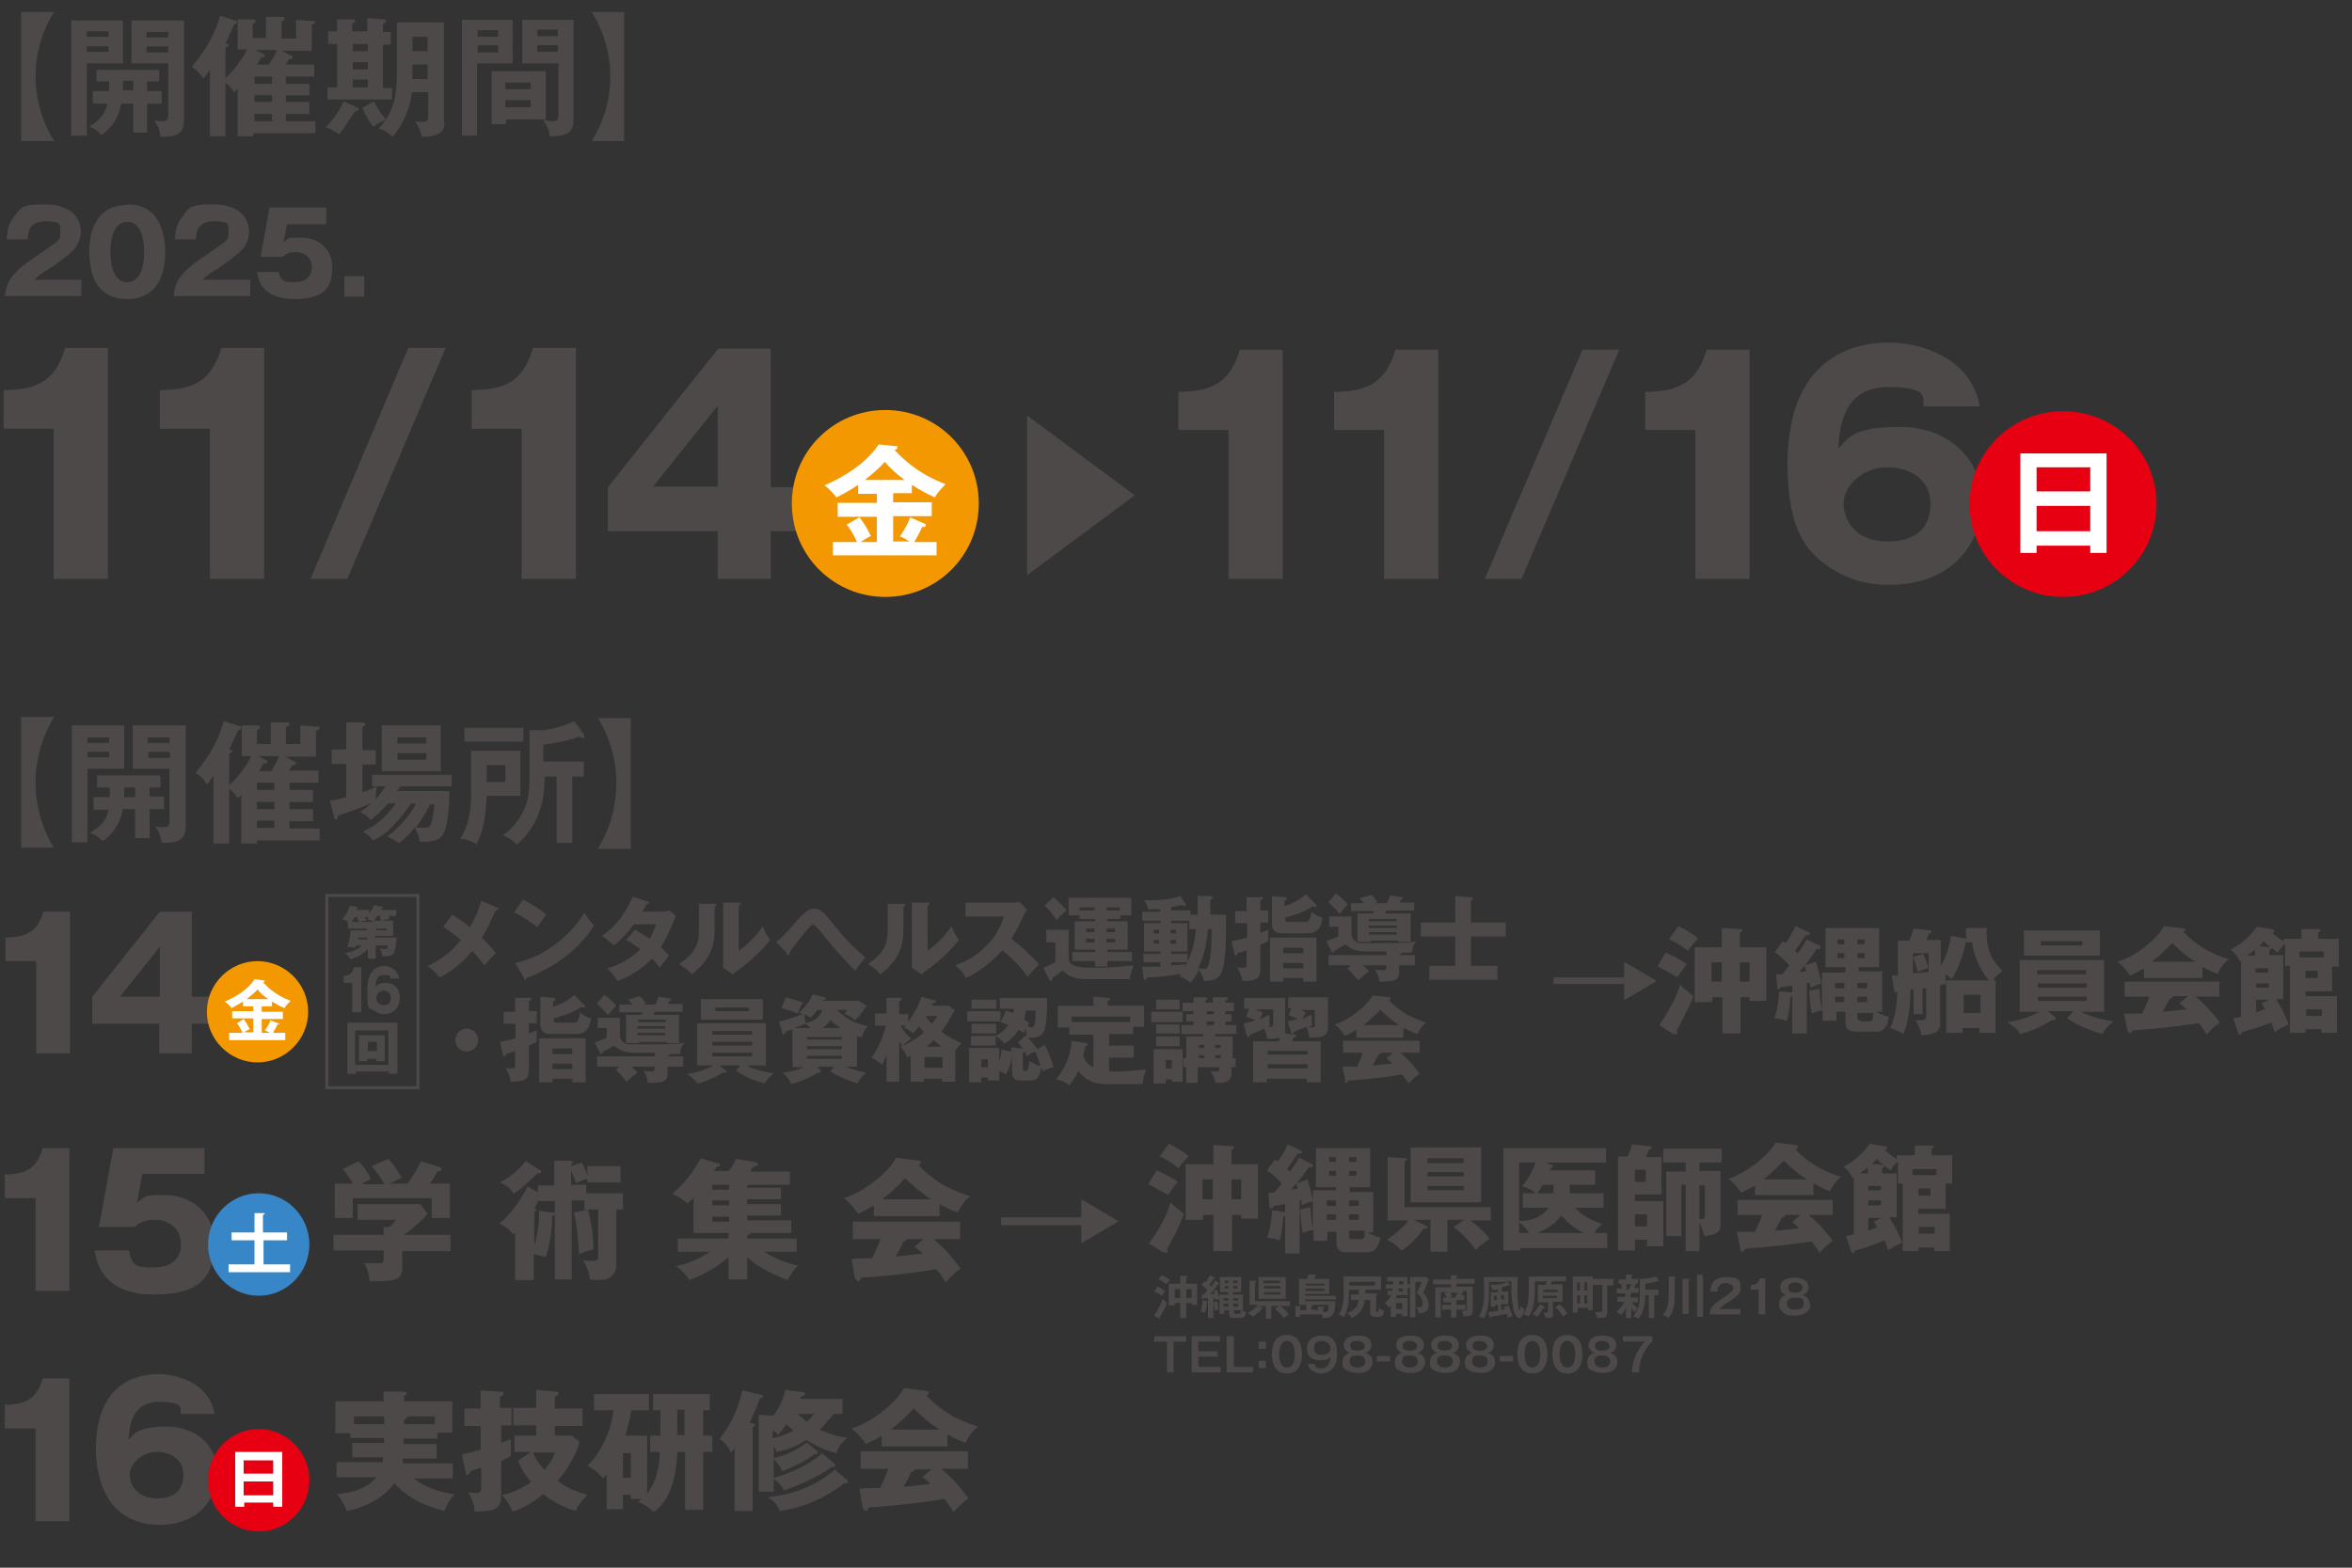 <?xml version="1.0" encoding="UTF-8"?>
<svg id="_レイヤー_1" xmlns="http://www.w3.org/2000/svg" version="1.1" viewBox="0 0 780 520">
  <rect x="0" y="0" width="780" height="520" fill="#333333" stroke="none"/>
  <!-- Generator: Adobe Illustrator 29.1.0, SVG Export Plug-In . SVG Version: 2.1.0 Build 142)  -->
  <defs>
    <style>
      .st0 {
        fill: #3786c7;
      }

      .st1 {
        fill: #4c4948;
      }

      .st2 {
        fill: none;
        stroke: #4c4948;
        stroke-miterlimit: 10;
      }

      .st3 {
        fill: #fff;
      }

      .st4 {
        fill: #f39800;
      }

      .st5 {
        fill: #e60012;
      }
    </style>
  </defs>
  <path class="st1" d="M18,46.8c-.6-1-6.2-9.2-6.2-21.4s5.4-20.4,6.2-21.4H7v42.8h11Z"/>
  <path class="st1" d="M49,27h3.8v-3.8h-20.8v3.8h4.2v3.2h-5.4v4.2h4.8c-.8,4-3.2,5.8-6,7.6,2,.8,2.6,1.2,4,2.8,1.8-1.2,5.4-4,6.6-10.4h4v9.6h4.6v-9.6h4.8v-4.2h-4.8v-3.2h.2ZM44.4,30h-3.6v-3.2h3.4v3.2h.2ZM55.8,15.4v2h-7.2v-2h7.2ZM48.6,12.4v-1.8h7.2v1.8h-7.2ZM43.6,6.8v14.2h12.2v17.4c0,1.6-1,1.8-2,1.8s-2.2-.2-2.6-.2c.8,1.2,1.8,3,2,5.4,4.6,0,7.8-.4,7.8-5.4V6.8h-17.4ZM36,15.4v1.8h-7.2v-1.8h7.2ZM23.6,6.8v38.2h5.2v-24h12V6.8h-17.2ZM28.8,12.2v-1.8h7.2v1.8h-7.2Z"/>
  <path class="st1" d="M90.2,37.8v2.4h-5.8v-2.4h5.8ZM85.2,21.4c.6-.8,1-1.6,1.4-2.4,1,0,1.2,0,1.2-.6s0-.4-.6-.6l-2.4-1.2h7c-.6,1.6-1.8,3.6-2.6,4.8h-4ZM90.2,31.6v2.2h-5.8v-2.2h5.8ZM90.2,25.4v2.4h-5.8v-2.4h5.8ZM94.8,21.4c0-.2,1-1.6,1-1.8,1,0,1.2,0,1.2-.6s0-.6-.6-.6l-3-1.6h10v-8.6c.8-.4,1.2-.4,1.2-.8s-.4-.4-1-.4l-5.4-.4v6.2h-4.8v-5.8c.4,0,1-.2,1-.8s-.6-.6-.8-.6h-5.4c0-.2,0,7,0,7h-4.4v-4.6c.8-.4,1-.6,1-1s-.4-.6-.8-.6h-5.2c0-.2,0,10,0,10h3.2c-2.4,4.6-6,8.4-7.2,9.6v-10.2c.8-.4,1-.4,1-.8s0-.4-1-.6c.4-1,2-4.2,2.8-6.2.6-.2,1-.4,1-.8s0-.6-.6-.6l-5-1.6c-2.4,8.4-6.8,13.8-9.4,17,1.6,1,2.2,1.6,3.8,3.8.6-.6,1.2-1.4,2.2-2.8v22h5.2v-17.8c1.6,1.2,2.4,2.4,2.8,3.2.6-.4.8-.8,1.2-1.2v15.8h5.2v-1h20.6v-4h-9.8v-2.4h7.8v-4h-7.8v-2.2h7.8v-3.8h-7.8v-2.4h9.4v-4h-10,.6l0.0 0Z"/>
  <path class="st1" d="M119,36.4c0-.2,0-.6-.6-.8l-4.4-2c-1,2.2-3,5.8-6,8.6.6.2,3.2,1.2,4.4,2.4,1.8-2,4.4-6.4,5.4-7.8.6,0,1.2,0,1.2-.6h0v.2ZM141.8,26.2h-5v-4.8h5v4.8h0ZM141.8,17h-5v-4.8h5v4.8ZM147.2,40.4V7.4h-15.6v17.6c0,7.6-1.6,11.6-3.6,14.6-2.2-2.4-3.4-4.8-4-6l-3.8,2.2c1,2.4,2,4.2,3.6,6.2,1.8-1.2,2.6-1.6,4.2-2.4-.8,1.2-1.6,2.2-2.4,3,2.2.8,2.8,1.2,4.6,2.8,2.4-2.8,5.4-7.4,6.4-14.8h5.4v8.2c0,1.6-.8,1.6-1.4,1.6s-2,0-3-.2c1.2,1.6,2,3.6,2.2,5.2,4.6,0,7.6-1,7.6-4.6h0v-.4h0l-.2 0ZM122,29h-5v-2.6h5v2.6ZM122,17h-5v-2.4h5v2.4ZM122,23h-5v-2.4h5v2.4ZM130,33.2v-4h-3v-14.4h2.6v-4.2h-2.6v-2.8c.6,0,1-.4,1-.8s-.4-.6-.8-.6l-5.4-.4v4.4h-5v-2.6c.8-.4,1-.4,1-.8s-.4-.6-.8-.6h-5.2c0-.2,0,4,0,4h-3v4.2h3v14.4h-3.2v4h21.4v.2Z"/>
  <path class="st1" d="M176,33.2v2.4h-8.4v-2.4h8.4ZM167.6,29.6v-2.2h8.4v2.2h-8.4ZM180.8,23.6h-17.8v17.6h4.8v-1.6h13.2v-15.8h0l-.2-.2ZM185,15v2.2h-6.8v-2.2h6.8ZM178.2,12v-2.2h6.8v2.2h-6.8ZM173.2,6.6v14.4h12v17c0,2-.6,2.2-1.8,2.2s-1.6,0-3.4-.6c1.4,2.2,2,3.2,2.4,5.6h1c5.2,0,6.8-2,6.8-5.2V6.6h-17ZM165.2,15v2.4h-6.8v-2.4h6.8ZM158.4,12.2v-2.2h6.8v2.2h-6.8ZM153.2,6.6v38.4h5v-24h11.8V6.6h-17,.2Z"/>
  <path class="st1" d="M196.2,4c.6,1,6.2,9.2,6.2,21.4s-5.6,20.4-6.2,21.4h10.8V4h-10.8Z"/>
  <path class="st1" d="M376.2,164.2l-35.6-26.4v53l35.6-26.4h0v-.2Z"/>
  <path class="st1" d="M425.4,192v-76h-14.2c-3.6,12-10.6,13.8-20.4,14v12.6h16.6v49.4h18Z"/>
  <path class="st1" d="M477,192v-76h-14.2c-3.6,12-10.6,13.8-20.4,14v12.6h16.6v49.4h18Z"/>
  <path class="st1" d="M504.6,192l32.4-76h-12.2l-32.4,76h12.2-0Z"/>
  <path class="st1" d="M580.2,192v-76h-14.2c-3.6,12-10.6,13.8-20.4,14v12.6h16.6v49.4h18Z"/>
  <path class="st1" d="M625.8,179.6c-9.8,0-14.4-6.4-14.4-12.6s6.8-12,14.4-12,14.4,4,14.4,12-4.6,12.6-14.4,12.6ZM656.6,134.8c-3.2-17.2-21.4-21.2-30-21.2s-33.8,2.4-33.8,40.2c0,22.682,6.6,30,15.6,35.4,3.2,2,9,4.8,18,4.8,21.2,0,30.8-13.8,30.8-27.8s-11-24.6-27.2-24.6-17,4-20.4,7.2c.6-7.4,1.6-20.4,16.6-20.4s10.8,4.4,11.8,6.4h18.6Z"/>
  <path class="st5" d="M715.2,167.2c0,17-13.8,30.8-31,30.8s-31-13.8-31-30.8,13.8-30.8,31-30.8,31,13.8,31,30.8Z"/>
  <path class="st3" d="M675.4,163v-8h17.8v8h-17.8ZM675.4,176.2v-8.4h17.8v8.4h-17.8ZM693.2,181v2.4h5.4v-33h-28.6v33h5.4v-2.4h17.8-0Z"/>
  <path class="st1" d="M27,92.8h-15.6c1-1,1.4-1.4,3.8-3,.4,0,8-5.2,10-7.8.6-1,1.6-2.8,1.6-5.2,0-4.4-3.2-9-11.8-9s-8,1.2-10.4,4.2c-2.2,2.6-2.2,5.2-2.4,7.4h7c0-2.4.6-6,5.8-6s5,.8,5,3.6,0,2.4-6,6.6c-8,5.4-11.8,8.2-12.4,14.6h25.4v-5.6h0v.2Z"/>
  <path class="st1" d="M42.2,73.6c5.6,0,5.6,8.6,5.6,10s0,10-5.6,10-5.6-8.8-5.6-10,0-10,5.6-10ZM42.2,68c-11.8,0-12.6,11.6-12.6,15.2s.6,8.4,2.6,11.2c1.6,2.2,4.4,4.8,10,4.8,11.8,0,12.6-11.6,12.6-15.2,0-6.2-1.6-16.2-12.6-16.2h0v.2Z"/>
  <path class="st1" d="M82.8,92.8h-15.6c1-1,1.4-1.4,3.8-3,.4,0,8-5.2,10-7.8.6-1,1.6-2.8,1.6-5.2,0-4.4-3.2-9-11.8-9s-8,1.2-10.4,4.2c-2.2,2.6-2.2,5.2-2.4,7.4h7c0-2.4.6-6,5.8-6s5,.8,5,3.6,0,2.4-6,6.6c-8,5.4-11.8,8.2-12.2,14.6h25.4v-5.6h0l-.2.2Z"/>
  <path class="st1" d="M108.4,68.8h-19l-3,16.4h7.4c.8-.8,1.8-1.6,4.4-1.6s5.2,1.8,5.2,5-2.2,5-5.6,5-4.6,0-5.4-3.4h-7.2c.4,2.4,1.6,9,12.4,9s12.6-4.6,12.6-10.8-5.2-9.6-10.2-9.6-4,0-6,1.6l1.2-6h13v-5.6h.2Z"/>
  <path class="st1" d="M120.8,91.6h-6.6v6.8h6.6v-6.8Z"/>
  <path class="st1" d="M18,281.4c-.6-1-6.2-9.4-6.2-21.8s5.6-20.8,6.2-21.8H7v43.4h11v.2Z"/>
  <path class="st1" d="M49.4,261.2h3.8v-4h-21v4h4.2v3.2h-5.4v4.2h5c-.8,4-3.2,6-6.2,7.6,2,.8,2.6,1.2,4.2,2.8,1.8-1.2,5.4-4,6.8-10.6h4v9.6h4.8v-9.6h4.8v-4.2h-4.8v-3.2h-.2v.2ZM44.8,264.4h-3.6v-3.2h3.6v3.2ZM56.4,249.4v2h-7.2v-2h7.2ZM49,246.4v-1.8h7.2v1.8h-7.2ZM44,240.6v14.4h12.2v17.6c0,1.6-1,1.8-2,1.8s-2.2-.2-2.6-.2c.8,1.4,1.8,3,2,5.4,4.6,0,8-.4,8-5.4v-33.6h-17.6v0ZM36.2,249.4v1.8h-7.2v-1.8h7.2ZM23.8,240.6v38.8h5.2v-24.4h12.2v-14.4h-17.4ZM29,246.4v-1.8h7.2v1.8s-7.2,0-7.2,0Z"/>
  <path class="st1" d="M91,272.2v2.4h-5.8v-2.4h5.8ZM86,255.6c.6-1,1-1.6,1.4-2.4,1,0,1.2,0,1.2-.6s0-.4-.6-.6l-2.4-1.2h7c-.6,1.6-1.8,3.6-2.6,5h-4v-.2ZM91,266v2.4h-5.8v-2.4h5.8ZM91,259.6v2.4h-5.8v-2.4h5.8ZM95.8,255.6s1-1.6,1.2-1.8c.8,0,1.2-.2,1.2-.6,0-.4,0-.6-.6-.6l-3-1.6h10.2v-8.6c.8-.4,1.2-.4,1.2-1s-.4-.4-1-.4l-5.4-.4v6.2h-4.8v-5.8c.4,0,1.2,0,1.2-.8s-.6-.6-.8-.6h-5.4v7.2h-4.6v-4.6c.8-.4,1-.6,1-1s-.4-.6-.8-.6h-5.2v10.2h3.2c-2.4,4.6-6,8.6-7.4,9.6v-10.4c.8-.4,1-.4,1-.8s0-.4-1-.6c.4-1,2-4.2,3-6.4.6,0,1-.4,1-.8s0-.6-.6-.6l-5.2-1.6c-2.4,8.6-7,14.2-9.4,17.2,1.6,1,2.4,1.6,3.8,3.8.6-.6,1.2-1.4,2.2-2.8v22.4h5.2v-18.2c1.6,1.2,2.4,2.6,2.8,3.2.6-.4.8-.8,1.2-1.2v16.2h5.2v-1h20.8v-4h-10v-2.4h7.8v-4h-7.8v-2.4h7.8v-4h-7.8v-2.4h9.6v-4h-10,.2l0.0 0Z"/>
  <path class="st1" d="M144,266.8c0,2.8-.8,5.4-1,6.2-.4,1.4-1,1.6-2.2,1.6s-2.4,0-2.8-.2c2.6-3.6,4.2-6.6,4.6-7.6h1.4ZM131,266.8c-3.4,4.8-7,7.4-10.6,9,1.6,1.2,2.2,1.6,3.4,3,3.2-1.8,4.8-2.8,7.4-5.8,1.4-1.6,3.4-3.8,5-6.4h1.8c-2.6,4.6-6.4,8.6-9.6,10.8,2.4,1.2,3,1.6,3.8,2.4,2.2-1.8,3.8-3.4,5.4-5.4.8,1.8,1.4,3.4,1.6,4.8h1.6c2,0,4.8-.4,6-2.2,2.2-3.6,2.2-12.2,2.2-14.6h-17.2c.4-.8.6-1,1-1.6h17v-3.8h-26.4v3.8h4.4c-1.2,2-2.2,3.2-3.2,4.4,0-.6,0-2.8.4-4.4-2,1-2.6,1.2-4.8,2v-9.2h4.4v-4.8h-4.4v-7.8c.8,0,1-.4,1-.8s-.4-.4-1-.6h-5.4v9h-4.8v4.8h4.8v11c-3.6,1-4,1-5.4,1.2l1.4,5.2c0,.4,0,1,.6,1s.6-.6.6-1.2c.6-.2,5.6-1.8,11.2-4.2-.8.8-1.8,1.6-3.8,3,1.2.4,2,1,3.6,2.6,2.8-2.2,5-4.8,5.8-5.6h2.2v.4h0v0ZM141.4,249.8v2.2h-9.6v-2.2h9.6ZM131.8,246.6v-2h9.6v2h-9.6ZM146.2,240.6h-19.6v15.2h19.6v-15.2Z"/>
  <path class="st1" d="M167.6,253.8v5.6h-6.2v-5.6h6.2ZM156.2,249.2v13.4c0,3.6,0,10.4-3.6,15.6,2.4.2,4.4,1.2,5.4,1.8,2.4-4.2,3.2-10.4,3.4-16h11.2v-15h-16.4l0.0.2ZM154,241.4v4.6h19.6v-4.6h-19.6ZM189.2,257.6h4.4v-5h-13.4v-5.6c3.2-.4,7.8-1.2,11.8-2.6.4,0,.8.4,1.2.4s.6,0,.6-.4v-.6l-3.4-4.6c-3.6,1.8-9.4,3.2-11,3h-3.8v16.4c0,5.4-1,8.4-2.2,10.8-1.6,3-3.8,5.8-6.6,7.6,2.6,1.4,3,1.6,4.6,3.2,9.2-8,9.2-18.6,9.2-22.6h4v22h5.2v-22h-.6v0Z"/>
  <path class="st1" d="M198.2,238c.6,1,6.2,9.4,6.2,21.8s-5.6,20.8-6.2,21.8h11v-43.4h-11v-.2Z"/>
  <path class="st1" d="M23,428.2v-47.4h-8.8c-2.2,7.6-6.6,8.6-12.6,8.8v7.8h10.2v30.8h11.2l0.0 0Z"/>
  <path class="st1" d="M67.6,380.8h-30l-4.8,26.2h11.8c1.4-1.2,2.8-2.4,7-2.4s8.4,2.8,8.4,8-3.4,7.8-8.8,7.8-7.4,0-8.4-5.6h-11.4c.6,3.8,2.6,14.6,19.6,14.6s20-7.2,20-17.4-8.4-15.6-16-15.6-6.4.2-9.6,2.6l1.8-9.6h20.6v-8.8h-.2l-0.0.2Z"/>
  <path class="st1" d="M120.2,392.6c.4-.2,1-.6,2.8-1.6-.8-1.6-2.2-4-4.2-5.8l-5.2,2.6c2.2,2.4,3.2,4.4,3.4,4.8h-6v11.4h6v-6.6h26.2v6.6h6v-11.4h-6.6c1-1.6,1.4-2,2.4-4,.8,0,1.4-.2,1.4-.8s-.6-.6-.8-.8l-6-1.8c-1.4,3-2.4,4.4-4.4,7.4h-6c.6-.2,3.4-1.8,4-2-.6-1.2-2.8-4.6-4.4-6.2l-5.6,2.4c1.8,2,3.4,4.2,4.2,6h-7.4.2l0-.2ZM149.4,414.8v-5.2h-15.4c4.4-3.2,7.2-6.2,7.8-7l-2.4-3.2h-20.8v5.2h12.8c-1,1.2-1.8,2-2.2,2.4h-2c0-.2,0,2.6,0,2.6h-16.6v5.2h16.6v1.8c0,2.2,0,2.4-1.6,2.4h-4.8c1.2,2.2,1.6,3.8,1.8,6,7.6,0,10.8,0,10.8-4.4v-5.6h16l-0-.2Z"/>
  <path class="st1" d="M190.4,402.4c1,4.2,1.4,9.4,1.6,13.6,1.4-.6,3.2-1.2,4.8-1.6,0-3.4-.4-7.4-1.8-13.2l-4.6,1h0v.2ZM174.4,385c-2.2,3-5.2,5.4-8.6,7.2,2.6,1.2,3.2,1.8,4.6,3.8,3.6-2.6,5.2-4.2,7.8-6.8,1,0,1.2,0,1.2-.6s0-.4-.6-.6l-4.6-3h.2ZM178.6,398.4h5.4v4c0-.2-.4-.2-.8-.2l-4.4-.6c0,5.8-.6,7.8-1.6,11.6v-11.2s.6-.2.6-.6,0-.4-.6-.6c.6-1,1.2-2,1.6-3v.4h0l-.2.2ZM178.6,395.6l-3.6-2c-1.6,3.2-5.8,9.6-9.4,12.2,2.2,1.2,3,1.8,4.6,3.6l.6-.6v15.8h6.2v-8.6c1.8.2,3,.8,4,1,1.6-5,2-8.8,2.2-13.8.2,0,.6,0,.8-.4v21.6h5.6v-26.2h4.2v3h4.6v15.6c0,1.2-.4,1.4-2,1.4s-2.6,0-3-.2c1.4,2.6,2,4,2.2,6.4.6,0,1.6.2,2,.2,2,0,3.8,0,4.8-1,1.4-1,2-2.4,2-4v-18.4h2.2v-5.4h-12.2v-2.8h-5v-4.8c.6,1.4,1,2.2,1.6,4.2.6-.2,2.2-1,3.8-1.4v1.2h11v-5.4h-11v3.4c0-.8-.8-2.4-1.8-4.6l-3.6,1.2v-.6c.4-.2.6-.6.6-.8s-.6-.4-1-.4h-5.2v8.2h-5.4v2.4h0l.2-0Z"/>
  <path class="st1" d="M241.8,405.2h-5.6v-1.6h5.6v1.6ZM241.8,394.6h-5.6v-1.6h5.6v1.6ZM241.8,399.8h-5.6v-1.6h5.6v1.6ZM248,393h14v-4.4h-13.2c0-.2.8-1.2,1-1.6.8,0,1.6-.4,1.6-.8s-.6-.6-1.2-.8l-6.2-1c-.6,1.6-1.6,3-2.2,4h-5c.6-.8.6-1,.8-1.4.4,0,1.2,0,1.2-.6s-.4-.6-1-.6l-5.4-1.6c-2.4,4.6-5.6,8.4-9.4,11.8,1.8.8,2.8,1.4,5,3.2,1.2-1,1.6-1.4,2-2v11.8h11.6v1.8h-16.8v4.4h10.6c-4.4,3-8,4-11.2,4.8,1.8,1.2,3,2.4,4.4,4.6,6-2.2,10.8-5.6,13-7.6v7.4h6.2v-7.4c3.8,3.6,9.6,6.2,13.4,7.6,1.4-2.4,2.2-3.6,3.4-4.8-1-.2-6.2-1.4-11.2-4.6h10.8v-4.4h-16.4v-1.2s1.2,0,1.2-.6h13.4v-4.2h-14.6v-1.6h11.2v-3.8h-11.2v-1.6h11.2v-3.8h-11.2v-1.6.6h0l.2 0Z"/>
  <path class="st1" d="M303.2,413.4c.8.8,1.6,1.2,2.8,2.4-2.2.2-4.8.6-9,1,1-1.6,2-3.4,2.6-5,1,0,1-.4,1-.8h5.6l-3,2.6h0v-.2ZM284,424.2c0,.2.2.8.6.8s.6-.4,1-1.2c10.4-.6,20-2,25-2.8,1.6,2,2.4,3.4,3,4.4.6-.6,2.4-2.8,5-4.6-1.2-1.6-4.2-5.8-9-9.8h8.8v-5.8h-35.6v5.8h9.2c-.4,1-1.2,3.2-2.8,6.4-3.8,0-5.4,0-6.8.2l1.2,6.8h.4l-0-.2ZM292.6,397.8c2.4-1.8,5.2-4.4,7.6-7,1.2,1.2,4.2,4.2,8.6,7h-16.2ZM311.6,399.4c2.8,1.6,5,2.4,6,2.8,0-.2,2-4,4.2-5.4-5.2-1.6-11.8-4.4-17.2-10.4.2,0,.8-.2.8-.8s-.2-.6-.6-.6l-7.6-1c-2.4,4.8-11,11.6-17.4,13.4,2.4,1.8,4.2,4.4,4.8,5.2,2.6-1.2,4.4-2.2,5.2-2.8v3.6h21.8v-4.2h0l0.0.2Z"/>
  <path class="st1" d="M370.8,405l-12.2-7.2v6h-26.6v2.6h26.6v6l12.2-7.2h0v-.2Z"/>
  <path class="st1" d="M386.2,415.2s.4.4.6.4.4,0,.4-.4,0-.6-.2-.8c4.4-8,5-10.2,5.6-11.8-2-1.6-3.6-2.8-4.4-3.8-1.2,4.4-4.2,9.8-7.2,13.6l5,3.2h0v-.4h.2v-0ZM380.8,392.8c2,1,5.2,2.8,6.6,3.6,2-3,2.2-3.2,3.2-4.4-2-1.4-5.4-3.2-7-3.8l-2.8,4.6h0l-0-0ZM384.6,383.6c2.4,1,4.8,2.6,6.2,4,1.2-1.8,2.4-3.2,3.4-4-1.6-1.6-4.4-3.2-6.6-4.2l-3.2,4.4h.2v-.2ZM398.8,397.8v-6.6h3.4v6.6h-3.4ZM408.4,397.8v-6.6h3.2v6.6h-3.2ZM411.6,402.8v1.4h5.6v-18h-8.8v-4.8c.6-.2.8-.4.8-.8s-.4-.4-.6-.4l-6.2-.4v6.4h-9.2v18.4h5.8v-1.6h3.4v12h6.2v-12h3.2l-.2-.2Z"/>
  <path class="st1" d="M429.8,392.4c0,.6.4,1,.6,2-.8,0-1.6,0-2.4.4.6-.6,1.2-1.6,1.8-2.2h0v-.2ZM430.8,398.2h.8c0,.8,0,1,.2,1.6.8-.6,3-1.2,3.6-1.4-.4-2.6-1.4-5.8-1.8-7.2l-3.6,1.4c1.4-1.8,2.8-3.6,4-5.4.8,0,1.4,0,1.4-.6s-.2-.4-.6-.6l-4-2c-.8,1.6-2.4,3.8-3,4.6-.4-.4-.6-.6-1-.8,1.2-1.6,1.8-2.6,3.6-5.2.8,0,1.4,0,1.4-.4s-.2-.4-.4-.6l-4.4-2c-1,2.6-2.8,5-3.2,5.6-.4,0-.6-.4-1-.6l-2.6,3.6c1.4,1,3.4,2.6,4.8,4.4-1.4,1.8-2,2.6-2.4,3h-2l.4,4.4c0,.4,0,.8.6.8s.6-.4.8-.8c.6,0,3.2-.6,3.8-.6v2.6h-.4l-4-.6c0,2.2-.4,5.8-1.6,9.2,1.4,0,3,.4,4.2.8.2-1,.8-2.8,1.2-8,.2,0,.6,0,.6-.2v12.6h4.8v-16.8h0v-.8h-.2ZM443,390h-2.2v-1.6h2.2v1.6ZM447.4,388.4h2.4v1.6h-2.4v-1.6ZM443,385.4h-2.2v-1.6h2.2v1.6ZM447.4,383.8h2.4v1.6h-2.4v-1.6ZM448.8,411c-1.2,0-1.4,0-1.4-1.2v-1.6h5.2c0,2.2,0,2.8-1.6,2.8h-2.4l.2 0ZM443,404.6h-3v-1.8h3v1.8ZM443,400h-3v-1.8h3v1.8ZM447.4,398.2h3.2v1.8h-3.2v-1.8ZM447.4,402.8h3.2v1.8h-3.2v-1.8ZM443,394.8h-7.6v12.6c-.4-1.4-.8-5.4-.8-7l-3.4.8c0,2,.6,6.6.8,7.8,2-.8,2.8-1,3.6-1v3.6h4.6v-3h3v3.4c0,3.4,2,3.4,4,3.4h6.4c2.8,0,3.8-2.8,4.2-5-2.4-.4-3.8-1.4-4.4-1.6h2v-13.4h-7.8v-1.6h6.8v-13h-18v13h6.6v1.6h0v-.6h0l-0.0 0Z"/>
  <path class="st1" d="M467.2,404.6c-1.6,2.2-3,3.6-7.2,6.6,3,1.6,4,2.8,4.8,3.6,3.4-2.2,5.8-5,7.2-7.2.8,0,1.4,0,1.4-.4s0-.4-.4-.6l-4.2-2h5.6v10.6h5.6v-10.6h5.6l-3.6,2.4c2.8,2,5.4,4.8,7.4,7.6,1.4-1.4,3.2-2.8,4.6-3.6-1-1.8-4.4-4.8-6.4-6.2h6.8v-4.4h-28.6v-15c.4-.4.8-.6.8-.8s-.2-.4-.4-.4l-6-.4v21h7l0-.2ZM485.4,393.4v1.4h-12v-1.4h12ZM473.4,385.8v-1.6h12v1.6h-12ZM485.4,388.8v1.4h-12v-1.4h12ZM467.8,380.6v18.2h23.4v-18.2h-23.4Z"/>
  <path class="st1" d="M509.8,409c4.4-2,6.4-3.6,8-5.8.8.8,2.8,3.4,7.4,5.8h-15.4ZM503.8,409v-3.6c1.8,1.6,2.4,2,3.2,3.6h-3.2ZM509.8,395.8c.4-.4.8-1,1.8-2.8h3.6v2.8h-5.4 0ZM503.8,385.6h5.4c-1.2,4-3.6,6.8-4.4,7.8,2.8,1,4,1.8,4.4,2.4h-4.2v4.8h8.6c-1.6,2.2-4.6,4.4-9.8,4.4v-19.4h0v0ZM528.8,409c.8-1.6,1.6-2.2,2.6-3-2.4-.8-6-2-9-5.4h9.4v-4.8h-11.2v-2.8h8.4v-4.8h-15s0-.4.2-.6c.6-.4.8-.6.8-.8s0-.4-.4-.4l-2-.8h20v-4.8h-34v34h5.6v-.8h28.8v-5h-4.2v-0Z"/>
  <path class="st1" d="M563.4,393.2h2v10c0,.6,0,1.2-1,1.2s-.6,0-.8,0v-11.2h-.2ZM542.2,388h3.6v4h-3.6v-4ZM542.2,406.8v-4h4v4h-4ZM563.4,385.6h7.6v-4.6h-19.4v4.6h7.4v3h-6.4v21.4h5v-17h1.4v22h4.6v-9.4c.4,1,1.2,2.6,1.6,4.4,5-.4,5.4-2,5.4-4v-17.6h-7v-3h0l-.2.2ZM546.2,411.4v2h5.4v-15h-9.4v-2.2h8.8v-12.4h-5.2c.2-.6.6-1.2,1-2.4.6-.2,1-.6,1-.8,0-.4-.4-.4-.6-.4l-6-.6c-.4,1.8-.8,2.6-1.4,4h-3.2v31.2h5.6v-3.6h4l0.0.2Z"/>
  <path class="st1" d="M594.2,405.2c.8.6,1.4,1.2,2.4,2.2-1.8.2-4.2.6-8,.8.8-1.6,1.6-3,2.4-4.4.8,0,1-.4,1-.8h5l-2.6,2.4h-.2l-0-.2ZM577.2,414.6c0,.2,0,.6.6.6s.6-.4.8-1c9.2-.6,17.8-1.8,22.2-2.4,1.4,1.8,2.2,3,2.6,3.8.6-.6,2-2.4,4.4-4-1-1.4-3.8-5.2-8-8.6h8v-5h-31.6v5h8.2c-.4,1-1,2.8-2.4,5.6h-6l1.2,6h0ZM584.8,391.2c2.2-1.6,4.6-4,6.8-6.2,1,1,3.8,3.8,7.6,6.2h-14.4 0ZM601.6,392.6c2.4,1.4,4.4,2.2,5.2,2.6,0,0,1.8-3.6,3.8-4.8-4.6-1.4-10.4-4-15.2-9.2.2,0,.8-.2.8-.8s-.2-.4-.6-.6l-6.8-.8c-2.2,4.2-9.8,10.2-15.6,12,2.2,1.6,3.8,4,4.2,4.6,2.4-1,3.8-2,4.6-2.4v3.2h19.4v-3.6h0l.2-.2Z"/>
  <path class="st1" d="M636.4,409.2v-2.2h5.2v2.2h-5.2ZM620.8,386c1-.8,1.2-1.2,1.6-1.6,1,1,1.6,1.6,2.2,2h-.6l-3.2-.4ZM640.2,394.2v2.4h-4v-2.4h4ZM634.2,387.8h8v2h-8v-2ZM621.4,405.2c.8,1.2.8,1.6,1.2,2-.6,0-1.2.4-3,1v-4.2h4.4l-2.6,1.2h-0ZM619.4,389.2h-2.6c1.2-.8,1.6-1.2,2.6-2v2ZM623.8,399.8h-4.2v-1.6h4.2v1.6ZM619.6,393.4h4.2v1.4h-4.2v-1.4ZM629.4,384.8c-1.8-1.2-2.4-1.6-4.4-3.4.2,0,.8,0,.8-.6s-.6-.6-1-.6l-4.8-.8c-2,3-4.8,5.6-8.6,7.6,1,.8,2,1.8,3,3.8,0,0,.2,0,.4-.4v19c-1.2.4-1.8.4-2.6.6l1.6,4.8c0,.4.4.8.8.8s.4-.6.6-.8c1.6-.4,5.2-1.4,9.8-3.4.4,1.2.8,2,1.2,3.4,1.4-1,2.6-1.8,4.6-2.6-1.4-3.6-2.2-5.2-4.2-8.4h2.4v-14.6h-4.8v-1.8c.4,0,.8-.4.8-.8.8.8,1,.8,2,1.6.6-1,1.2-1.8,2.4-3v7.4h1.6v22.4h5.2v-1.2h5.2v1.2h5.2v-12.4h-10.4v-1.6h9v-8.4h2.2v-9.4h-6.8v-2.2c.4,0,.8-.4.8-.6s-.4-.4-.8-.4h-5.6c0-.2,0,3.2,0,3.2h-6v1.4h.4l-0.0.2Z"/>
  <path class="st1" d="M23,504.6v-47.4h-8.8c-2.2,7.6-6.6,8.6-12.6,8.8v7.8h10.2v30.8h11.2l0.0 0Z"/>
  <path class="st1" d="M52,497c-6,0-9-4-9-7.8s4.2-7.6,9-7.6,8.8,2.6,8.8,7.6-2.8,7.8-8.8,7.8ZM71.2,469c-2-10.8-13.2-13.2-18.6-13.2s-20.8,1.4-20.8,25c0,8.482,2.8,17.8,9.8,22,2,1.2,5.6,3,11.2,3,13,0,19.2-8.6,19.2-17.4s-6.8-15.2-16.8-15.2-10.6,2.6-12.6,4.4c.4-4.6,1-12.6,10.2-12.6s6.6,2.8,7.2,4h11.4-.2l-0.0 0Z"/>
  <path class="st1" d="M133.8,470.8c.6,0,1.2-.2,1.2-.8s0-.2,0-.2h9.2v2.6h-10.2v-1.6h-.2ZM127.4,472.4h-10v-2.6h10v2.6ZM133.8,478.8v-1.6h11.2v-2h5v-10.4h-16v-1.8c.6-.4,1-.6,1-.8s-.4-.6-1-.6h-6.8v3.2h-16v10.6h5v1.6h11.2v1.6h-10.6v4.8h10.2v1.6h-15.4v5h13.2c-3.2,4-8.6,5.2-13,5.6,1,1.2,2.6,3.8,3.2,5.6,8-1.6,13.2-5.6,15.8-9.2,5.8,6.6,14.4,8.6,16.6,9.2,1-2.6,1.8-3.8,3.4-5.6-3-.4-8.4-1.2-13.6-5.2h13v-5h-16.6v-1.6h11.2v-4.8h-11l0-.2Z"/>
  <path class="st1" d="M165.8,467.2v-4c.6,0,1.2-.4,1.2-1s-.6-.6-1.4-.6l-6.2-.4v6h-5.4v5.8h5.4v7.8c-1.8.6-3.2,1-6.2,1.6l1.2,6c0,.4,0,.8.6.8s.8-.8,1-1.2c0,0,3-1,3.6-1.2v5.8c0,2.4-.4,2.6-1.4,2.6s-2.2,0-3-.2c.6,1,2,2.8,2.2,6.4,7.4,0,8.8-1.4,8.8-5v-11.8c1-.4,2.2-1,3.2-1.6v-5.6c-1,.4-2,.8-3.2,1.2v-5.8h3.4v-5.8h-3.8l-0.0.2ZM184,481.8c-.6,2.2-2.2,4.2-3.4,5.8-1.8-2-3-3.6-3.8-5.8h7.4-.2ZM184,476.4v-3.4h9.2v-5.8h-9.2v-4c.4,0,1.2-.4,1.2-1s-.4-.6-1.2-.6l-6.2-.6v6h-7.6v5.8h7.6v3.4h-7.2v5.4h5.4l-4.2,3c.4,1,1.2,3.2,4.4,7-4.8,3.2-8,4-9.8,4.2.8,1,2.2,2.2,3.6,5.6,3.2-1,6.4-2.8,10.2-5.8,2.6,2,6.8,4.6,10.8,5.6.6-1.8,1.2-2.6,3.8-5.4-2.8-.8-6.2-1.8-9.8-4.6,2.2-2.6,6-8,7.2-13l-2.6-2h-5.6l0.0.2Z"/>
  <path class="st1" d="M209.2,482v8.2h-2.6v-8.2h2.6ZM227,476h-2.4v-8.4h2.4v8.4ZM207.4,476.2c.4-1.6,1.4-4.8,2-8.4h5.8v-5.4h-18.2v5.4h6.4c0,1.6-1.6,11.6-8.6,18.4,2.8,1.4,4.2,3,5.2,4.2.4-.4.6-.6,1.2-1.4v11.6h5.4v-4.8h2.6v1.4h3.6c-.6.4-.6.6-1.2,1,2.2.8,3.4,1.6,5.2,3.4,7.2-5.4,7.6-15.8,7.8-20h2.6v19.2h6v-19.2h3v-5.4h-3v-8.4h2.2v-5.4h-18.8v5.4h2.4v8.4h-3.4v5.4h3.2c0,2.8-.6,9.6-4.2,13.8v-19.2h-7.2Z"/>
  <path class="st1" d="M277,487.4c-6.2,5.4-14,8.4-22.4,9.2,2.8,1.8,3.6,3.4,4,4.6,5.2-.8,12.8-2.6,21.4-9.2h.6c.4,0,.6,0,.6-.6s-.2-.4-.4-.6l-4-3.4h.2ZM248.8,471.6c.8-1.8,2.2-5,3.2-7.8.6,0,1-.2,1-.6s0-.4-.8-.6l-6-1.4c-2,8.4-5.4,13.6-7.6,16,2.2,1.6,3,3,3.8,4.6.4-.4.8-.8,1.2-1.4v20.8h6v-27.8s.8,0,.8-.6-.6-.6-1-.8h-.8v-.4h.2l0-0ZM256.2,474.4c1,.6,1.4,1,1.8,1.6,1-1,1.4-1.6,2.8-3.6.4.4,1,1,2.4,2.2-3.2,1.6-5.8,2.2-7,2.4v-2.6h0ZM270,469c-1,1.4-2.4,2.4-2.4,2.6-1-.8-1.6-1.2-3-2.6h5.4ZM256.2,479c.8,1.2,1.2,2,1.4,2.6,1.8-.4,5.4-1,9.8-4,4.2,2.8,8.2,4,10,4.4.4-2,2.2-4,3.6-5.2-4-.2-8.2-2.2-9.2-2.6.6-.6,2.8-2.6,4.6-5.2h3v-5h-14c0-.2.2-.6.4-1,.6,0,1.2,0,1.2-.6s-.4-.6-.8-.6l-5.8-.8c-.8,4-2.6,6.8-4,8.6l-4.8-.4v25.6h5v-4.2c2.2,1.4,3,3,3.4,3.8,8.4-3,13.4-6,15.8-7.8h.6c.4,0,.6,0,.6-.4s0-.4-.4-.8l-4-3.4c-3,3-9.8,6.6-16,8.2v-6.2c1.4,1.4,2,2.2,2.8,4,5.4-2,9.2-4.4,10.6-5.6h.6c.2,0,.6,0,.6-.6s0-.4-.4-.6l-3.2-2.8c-4.6,3.6-8.8,4.8-11,5.2v-5h0l-.4.4h-0Z"/>
  <path class="st1" d="M305.8,489.8c.8.6,1.6,1.2,2.8,2.4-2.2.2-4.8.6-9,1,1-1.6,2-3.4,2.6-5,1,0,1-.4,1-.8h5.6l-3,2.6h0v-.2ZM286.6,500.6c0,.2.2.6.6.6s.6-.4,1-1.2c10.4-.6,20-2,25-2.8,1.6,2,2.4,3.4,3,4.4.6-.6,2.4-2.8,5-4.6-1.2-1.6-4.2-5.8-9-9.8h8.8v-5.8h-35.6v5.8h9.2c-.4,1-1.2,3.2-2.8,6.4-3.8,0-5.4,0-6.8.2l1.2,6.8h.4-0ZM295.4,474.2c2.4-1.8,5.2-4.4,7.6-7,1.2,1.2,4.2,4.2,8.6,7h-16.2ZM314.2,475.8c2.8,1.6,5,2.4,6,2.8,0-.2,2-4,4.2-5.4-5.2-1.6-11.8-4.4-17.2-10.4.2,0,.8-.2.8-.8s-.2-.6-.6-.6l-7.6-1c-2.4,4.8-11,11.6-17.4,13.4,2.4,1.8,4.2,4.4,4.8,5.2,2.6-1.2,4.4-2.2,5.2-2.8v3.6h21.8v-4.2h0l0.0.2Z"/>
  <path class="st1" d="M382.8,443.2v1.8h4.2v10.2h2.2v-10.2h4.2v-1.8h-10.6Z"/>
  <path class="st1" d="M395.2,443.2v12h9.6v-1.8h-7.4v-3.4h6.4v-1.8h-6.4v-3.2h7.2v-1.8h-9.4l-0-0Z"/>
  <path class="st1" d="M406.8,443.2v12h8.8v-1.8h-6.4v-10.2h-2.4Z"/>
  <path class="st1" d="M417.4,451.4v2.4h2.4v-2.4h-2.4ZM417.4,445v2.4h2.4v-2.4h-2.4Z"/>
  <path class="st1" d="M426.8,444.8c2.6,0,2.6,3.8,2.6,4.4s0,4.4-2.6,4.4-2.6-3.8-2.6-4.4,0-4.4,2.6-4.4ZM426.8,442.8c-4.6,0-5,4.2-5,6.4s.6,6.4,5,6.4,5-4.2,5-6.4-.6-6.4-5-6.4Z"/>
  <path class="st1" d="M438.4,444.8c2,0,2.8,1.2,2.8,2.4s-.6,2.2-2.8,2.2-2.6-1-2.6-2.2.4-2.4,2.6-2.4h0ZM433.6,452.2c.6,3.2,4.2,3.4,4.6,3.4,1.6,0,5.2-.8,5.2-6.4s-2.4-6.2-5.2-6.2-4.8,1.6-4.8,4.2,1.4,4,4.4,4,3-.8,3.4-1.2c0,2.2-.8,3.8-3,3.8s-1.8-.4-2.2-1.4h-2.4v-.2Z"/>
  <path class="st1" d="M450.2,449.6c2,0,2.6,1,2.6,2,0,1.6-1.6,2-2.6,2s-2.6-.4-2.6-2,.6-2,2.6-2ZM450.2,444.8c2.2,0,2.4,1.6,2.4,1.6,0,.4,0,1.6-2.4,1.6s-2.4-1-2.4-1.6,0-1.6,2.4-1.6ZM452.8,448.8c.6-.2,2-.8,2-2.6s-1-3.2-4.6-3.2-4.6,1.8-4.6,3.2,1.4,2.4,2,2.6c-.6,0-2.4.8-2.4,3s.6,2.2,1.2,2.6c1.2.8,2.8,1,3.8,1s2.6,0,3.8-1c.6-.6,1.2-1.4,1.2-2.6,0-2.4-1.8-2.8-2.4-3Z"/>
  <path class="st1" d="M461,449.8h-4.4v1.8h4.4v-1.8Z"/>
  <path class="st1" d="M467.6,449.6c2,0,2.6,1,2.6,2,0,1.6-1.6,2-2.6,2s-2.6-.4-2.6-2,.6-2,2.6-2ZM467.6,444.8c2.2,0,2.4,1.6,2.4,1.6,0,.4,0,1.6-2.4,1.6s-2.4-1-2.4-1.6,0-1.6,2.4-1.6ZM470.2,448.8c.6-.2,2-.8,2-2.6s-1-3.2-4.6-3.2-4.6,1.8-4.6,3.2,1.4,2.4,2,2.6c-.6,0-2.4.8-2.4,3s.6,2.2,1.2,2.6c1.2.8,2.8,1,3.8,1s2.6,0,3.8-1c.6-.6,1.2-1.4,1.2-2.6,0-2.4-1.8-2.8-2.4-3Z"/>
  <path class="st1" d="M479.2,449.6c2,0,2.6,1,2.6,2,0,1.6-1.6,2-2.6,2s-2.6-.4-2.6-2,.6-2,2.6-2ZM479.2,444.8c2.2,0,2.4,1.6,2.4,1.6,0,.4,0,1.6-2.4,1.6s-2.4-1-2.4-1.6,0-1.6,2.4-1.6ZM481.8,448.8c.6-.2,2-.8,2-2.6s-1-3.2-4.6-3.2-4.6,1.8-4.6,3.2,1.4,2.4,2,2.6c-.6,0-2.4.8-2.4,3s.6,2.2,1.2,2.6c1.2.8,2.8,1,3.8,1s2.6,0,3.8-1c.6-.6,1.2-1.4,1.2-2.6,0-2.4-1.8-2.8-2.4-3Z"/>
  <path class="st1" d="M490.8,449.6c2,0,2.6,1,2.6,2,0,1.6-1.6,2-2.6,2s-2.6-.4-2.6-2,.6-2,2.6-2ZM490.8,444.8c2.2,0,2.4,1.6,2.4,1.6,0,.4,0,1.6-2.4,1.6s-2.4-1-2.4-1.6,0-1.6,2.4-1.6ZM493.4,448.8c.6-.2,2-.8,2-2.6s-1-3.2-4.6-3.2-4.6,1.8-4.6,3.2,1.4,2.4,2,2.6c-.6,0-2.4.8-2.4,3s.6,2.2,1.2,2.6c1.2.8,2.8,1,3.8,1s2.6,0,3.8-1c.6-.6,1.2-1.4,1.2-2.6,0-2.4-1.8-2.8-2.4-3Z"/>
  <path class="st1" d="M501.8,449.8h-4.4v1.8h4.4v-1.8Z"/>
  <path class="st1" d="M508.2,444.8c2.6,0,2.6,3.8,2.6,4.4s0,4.4-2.6,4.4-2.6-3.8-2.6-4.4,0-4.4,2.6-4.4ZM508.2,442.8c-4.6,0-5,4.2-5,6.4s.6,6.4,5,6.4,5-4.2,5-6.4-.6-6.4-5-6.4Z"/>
  <path class="st1" d="M519.8,444.8c2.6,0,2.6,3.8,2.6,4.4s0,4.4-2.6,4.4-2.6-3.8-2.6-4.4,0-4.4,2.6-4.4ZM519.8,442.8c-4.6,0-5,4.2-5,6.4s.6,6.4,5,6.4,5-4.2,5-6.4-.6-6.4-5-6.4Z"/>
  <path class="st1" d="M531.4,449.6c2,0,2.6,1,2.6,2,0,1.6-1.6,2-2.6,2s-2.6-.4-2.6-2,.6-2,2.6-2ZM531.4,444.8c2.2,0,2.4,1.6,2.4,1.6,0,.4,0,1.6-2.4,1.6s-2.4-1-2.4-1.6,0-1.6,2.4-1.6ZM534,448.8c.6-.2,2-.8,2-2.6s-1-3.2-4.6-3.2-4.6,1.8-4.6,3.2,1.4,2.4,2,2.6c-.6,0-2.4.8-2.4,3s.6,2.2,1.2,2.6c1.2.8,2.8,1,3.8,1s2.6,0,3.8-1c.6-.6,1.2-1.4,1.2-2.6,0-2.4-1.8-2.8-2.4-3Z"/>
  <path class="st1" d="M538.2,443.2v1.8h7.4c-.6.4-4.2,4.2-4.4,10.2h2.4c0-1.6.2-3.6,1.2-5.8.4-.8,1.6-3.2,3.2-4.4v-1.8h-9.8l-0-0Z"/>
  <path class="st5" d="M102.6,491c0,9.4-7.6,17-16.8,17s-16.8-7.6-16.8-17,7.6-17,16.8-17,16.8,7.6,16.8,17Z"/>
  <path class="st3" d="M80.8,488.8v-4.4h9.8v4.4h-9.8ZM80.8,496v-4.6h9.8v4.6h-9.8ZM90.6,498.6v1.2h3v-18.2h-15.6v18.2h3v-1.4h9.8-.2l-0.0.2Z"/>
  <path class="st0" d="M102.6,412.8c0,9.4-7.6,17-16.8,17s-16.8-7.6-16.8-17,7.6-17,16.8-17,16.8,7.6,16.8,17Z"/>
  <path class="st3" d="M87.2,408.8v-5.8s.6-.2.6-.4,0-.2-.4-.2h-3v6.4h-7.6v2.6h7.6v8h-8.6v2.6h20.4v-2.6h-8.8v-8h7.8v-2.6h-8Z"/>
  <g>
    <path class="st1" d="M35.8,192v-76.6h-14.2c-3.6,12.2-10.6,13.8-20.4,14v12.8h16.6v49.8h18Z"/>
    <path class="st1" d="M87.6,192v-76.6h-14.2c-3.6,12.2-10.6,13.8-20.4,14v12.8h16.6v49.8h18Z"/>
    <polygon class="st1" points="115.2 192 147.8 115.4 135.4 115.4 103 192 115.2 192"/>
    <path class="st1" d="M191,192v-76.6h-14.2c-3.6,12.2-10.6,13.8-20.4,14v12.8h16.6v49.8s18,0,18,0Z"/>
    <path class="st1" d="M216.6,161.4l21.4-26.8v26.8h-21.4ZM201.6,161.4v14.8h36.4v15.8h17.6v-15.8h11.8v-14.6h-11.8v-46h-17.4l-36.6,46h0v-.2Z"/>
    <path class="st4" d="M324.6,167c0,17.2-13.8,31-31,31s-31-13.8-31-31,13.8-31,31-31,31,13.8,31,31"/>
    <path class="st3" d="M286.8,159.2c2-1.6,4.8-3.8,6.6-6,2,2.2,3.6,3.8,6.6,6h-13.2ZM296.2,163.6h6.2v-2.8c2.4,1.6,5,3,7.6,4.2.8-1.6,3-3.8,3.6-4.4-2.6-1-10-3.8-17-11.4.2,0,1,0,1-.8s-.4-.4-.6-.4l-5.6-.6c-1.6,2.6-6.8,8.8-18,13.6,2,1.4,3.4,3.2,4,4,4-2,6-3.4,7.2-4.2v3h6.2v3h-13v4.6h13v8.4h-5.4c1.2-.8,1.4-1,3.4-2-.8-1.8-2.4-4.6-3.8-6.2l-4.2,2.4c2,2.6,3,4.8,3.4,5.8h-8v4.4h34.4v-4.4h-7.4c.4-.8,1.8-3,2.6-5,1,0,1.2,0,1.2-.6s-.2-.4-.6-.6l-4.6-2c-.4,1.4-1.6,3.8-3.4,6.4.6,0,1.6.6,3.2,1.6h-5.4v-8.4h12.8v-4.6h-12.8v-3h-0Z"/>
  </g>
  <g>
    <path class="st1" d="M23.2,349.4v-47h-8.8c-2.2,7.4-6.4,8.4-12.6,8.6v7.8h10.2v30.6h11.2Z"/>
    <path class="st1" d="M39.8,330.6l13.2-16.6v16.6h-13.2ZM30.6,330.6v9h22.2v9.8h10.8v-9.8h7.2v-9h-7.2v-28.2h-10.6s-22.4,28.2-22.4,28.2Z"/>
    <polygon class="st1" points="549.4 325.4 538.6 319 538.6 324.2 515.2 324.2 515.2 326.4 538.6 326.4 538.6 331.8 549.4 325.4"/>
    <path class="st1" d="M555.2,342.8s.4.4.6.4.4,0,.4-.4,0-.6-.2-.8c4.2-8,5-10,5.6-11.6-2-1.6-3.6-2.8-4.4-3.8-1.2,4.2-4.2,9.6-7,13.4l5,3.2v-.4h0l0-0ZM549.8,320.6c2,1,5.2,2.8,6.4,3.6,2-2.8,2.2-3.2,3.2-4.4-2-1.4-5.4-3.2-7-3.8l-2.8,4.6h0l.2-0ZM553.6,311.6c2.2,1,4.8,2.6,6.2,3.8,1.2-1.8,2.4-3.2,3.4-4-1.6-1.6-4.4-3.2-6.6-4.2l-3,4.2h0l-0.0.2ZM567.6,325.6v-6.4h3.4v6.4h-3.4ZM577,325.6v-6.4h3.2v6.4h-3.2ZM580.2,330.6v1.4h5.6v-17.8h-8.8v-4.8c.6-.2.8-.4.8-.8s-.4-.4-.6-.4l-6.2-.4v6.4h-9v18.2h5.8v-1.6h3.4v12h6v-12h3.2-.2v-.2Z"/>
    <path class="st1" d="M598.4,320.2c0,.4.4,1,.6,2-.8,0-1.4,0-2.4.4.4-.6,1.2-1.6,1.8-2.2h0l0-.2ZM599.4,326h.8c0,.8,0,1,.2,1.6.8-.4,3-1.2,3.6-1.4-.4-2.6-1.4-5.6-1.8-7.2l-3.6,1.2c1.4-1.8,2.8-3.6,3.8-5.4.8,0,1.4,0,1.4-.6s-.2-.4-.6-.6l-4-2c-.8,1.6-2.4,3.8-3,4.6-.4-.4-.6-.6-1-.8,1.2-1.4,1.8-2.6,3.6-5.2.8,0,1.4,0,1.4-.4s-.2-.4-.4-.6l-4.4-2c-1,2.6-2.8,5-3.2,5.6-.4,0-.6-.4-1-.6l-2.6,3.6c1.4,1,3.2,2.6,4.8,4.4-1.4,1.8-2,2.6-2.4,3h-2l.4,4.2c0,.4,0,.8.4.8s.4-.4.8-.8c.6,0,3.2-.4,3.8-.6v2.4h-.4l-4-.4c0,2.2-.4,5.8-1.6,9,1.4,0,2.8.4,4.2.8.2-1,.8-2.8,1.2-8,.2,0,.4,0,.6-.2v12.4h4.8v-16.8h.2ZM611.6,317.8h-2.2v-1.6h2.2v1.6ZM616,316.2h2.4v1.6h-2.4v-1.6ZM611.6,313.2h-2.2v-1.6h2.2v1.6ZM616,311.6h2.4v1.6h-2.4v-1.6ZM617.2,338.6c-.8,0-1.2-.4-1.2-1.2v-1.4h5.2c0,2.2,0,2.8-1.6,2.8h-2.4v-.2ZM611.6,332.4h-3v-1.8h3v1.8ZM611.6,327.8h-3v-1.8h3v1.8ZM616,326h3.2v1.8h-3.2v-1.8ZM616,330.6h3.2v1.8h-3.2v-1.8ZM611.6,322.6h-7.4v12.4c-.4-1.4-.8-5.4-.8-7l-3.4.6c0,2,.6,6.4.8,7.6,2-.8,2.8-1,3.6-1v3.4h4.6v-3h3v3.4c0,3.2,2,3.2,4,3.2h6.4c2.8,0,3.8-2.8,4-5-2.4-.4-3.8-1.4-4.2-1.6h2v-13.4h-7.8v-1.4h6.8v-13h-17.8v13h6.6v1.4l-.4.4h0Z"/>
    <path class="st1" d="M651.2,336v-6h5.6v6h-5.6ZM634.4,317.4c1,2.4,1.4,4.4,1.6,5,.8-.4,1.8-.8,3.4-1.2,0-1-.6-2.6-1.6-4.8l-3.4,1v-1.2h5.2v6.2c-2.6.2-4,.4-5.2.4v-5.4ZM644,326.6c.2,0,.8,0,1.2-.2v-3.2c1,.6,1.6,1.2,2,1.6,2.8-4,4.6-11,4.8-12.6h0v.4h2c.2,1.8,1.2,7.4,5.6,12.6h-14.2v17.4h5.4v-1.6h5.6v1.6h5.4v-17.4h-.8c.8-1.4,1-1.4,3.2-3.2-5.4-4.4-5.4-10.4-5.4-14.2h-6.8v3.6l-5-1c-.8,5.8-3.2,9.8-3.4,10v-8.6h-4.8c.2-.6.8-1.6,1-2.2.4,0,.8-.4.8-.6s0-.4-.6-.4l-5.4-.6c-.4,1.2-.8,2.8-1.4,4h-3.8v11.6h-2l.8,5.2c0,.4.2.4.4.4.4,0,.6-.4.6-.6h0v.8c0,3.4-.8,8.4-2.4,11.6.8.2,3,1,4.4,2,.6-1.2,1.2-2.8,1.8-6.8.6-3.6.6-7.6.6-8h1v8.2h3v-8.6h1.2v8.6c0,1.6-.4,2-1.4,2h-2.2c1.2,2,1.6,3,2,5,6.2-.4,6.2-2.2,6.2-4.4v-12l.6-.4h0l0.0 0Z"/>
    <path class="st1" d="M690.6,312.2v1.4h-13.8v-1.4h13.8ZM671.2,308.6v8.4h25.2v-8.4h-25.2ZM692,330.6v1.4h-16.2v-1.4h16.2ZM675.6,323.2v-1.4h16.2v1.4h-16.2ZM692,326.2v1.4h-16.2v-1.4h16.2ZM685.6,337.8c4,2.8,8.4,4.2,11.6,5.2.4-.8,1-2,3.8-4.2-6.8-1-10.2-2.8-10.8-3.2h7.6v-17.2h-28v17.2h6.6c-5,2.6-8.8,3.2-10.8,3.4,2.2,1.4,3.4,2.4,4.4,4,4.2-1,8.2-3.2,10.4-4.6h.6c.6,0,.8-.4.8-.6s-.2-.4-.4-.6l-2.4-1.8h8.6l-2,2.2h0l0.0.2Z"/>
    <path class="st1" d="M722.8,332.8c.8.6,1.4,1.2,2.4,2-1.8.2-4.2.4-8,.8.8-1.4,1.6-3,2.4-4.4.8,0,1-.4,1-.8h5l-2.6,2.2h-.2l-0.0.2ZM706,342.2c0,.2,0,.6.4.6s.6-.4.8-1c9.2-.6,17.6-1.8,22-2.4,1.4,1.8,2.2,3,2.6,3.8.4-.6,2-2.4,4.4-4-1-1.4-3.8-5-8-8.6h7.8v-5h-31.4v5h8.2c-.4,1-1,2.8-2.4,5.6h-6l1.2,6h.4ZM713.6,319c2.2-1.6,4.6-4,6.8-6.2,1,1,3.8,3.8,7.6,6.2h-14.4 0ZM730.2,320.6c2.4,1.4,4.4,2.2,5.2,2.4,0,0,1.8-3.6,3.8-4.8-4.6-1.4-10.4-4-15.2-9.2.2,0,.8-.2.8-.6s-.2-.4-.4-.4l-6.8-.8c-2,4.2-9.6,10.2-15.4,11.8,2.2,1.6,3.8,4,4.2,4.6,2.4-1,3.8-2,4.6-2.4v3.2h19.4v-3.6h0l-.2-.2Z"/>
    <path class="st1" d="M764.8,337v-2.2h5.2v2.2h-5.2ZM749.2,313.8c1-.8,1.2-1.2,1.6-1.6,1,1,1.6,1.6,2,2h-.6l-3-.4ZM768.6,322v2.4h-4v-2.4h4ZM762.6,315.6h8v2h-8v-2ZM750,332.8c.8,1.2.8,1.4,1.2,2-.6,0-1.2.4-3,1v-4.2h4.4l-2.6,1.2h-0ZM747.8,317h-2.6c1.2-.8,1.6-1.2,2.6-2v2ZM752.4,327.6h-4.2v-1.4h4.2v1.4ZM748,321.2h4.2v1.4h-4.2v-1.4ZM757.8,312.6c-1.8-1.2-2.4-1.6-4.4-3.2.2,0,.8,0,.8-.6s-.6-.6-1-.6l-4.8-.8c-2,3-4.8,5.4-8.6,7.6,1,.8,2,1.8,3,3.8,0,0,.2,0,.4-.4v18.8c-1.2.4-1.8.4-2.6.6l1.6,4.6c0,.4.4.8.8.8s.4-.4.4-.8c1.6-.4,5.2-1.4,9.8-3.2.4,1.2.8,2,1.2,3.2,1.4-1,2.6-1.8,4.6-2.6-1.4-3.6-2.2-5.2-4.2-8.4h2.4v-14.6h-4.6v-1.8c.4,0,.8-.4.8-.6.8.8,1,.8,2,1.6.6-1,1.2-1.8,2.4-3v7.4h1.6v22.2h5.2v-1.2h5.2v1.2h5.2v-12.2h-10.4v-1.6h8.8v-8.2h2.2v-9.2h-6.8v-2.2c.4,0,.8-.4.8-.6s-.4-.4-.8-.4h-5.6c0-.2,0,3.2,0,3.2h-5.8v1.4h.4l-0-.2Z"/>
    <path class="st4" d="M102.2,335.6c0,9.2-7.6,16.8-16.8,16.8s-16.8-7.6-16.8-16.8,7.6-16.8,16.8-16.8,16.8,7.6,16.8,16.8"/>
    <path class="st3" d="M81.8,331.4c1-.8,2.6-2,3.6-3.2,1,1.2,1.8,2,3.6,3.2h-7.2ZM86.8,333.8h3.4v-1.6c1.4.8,2.6,1.6,4.2,2.2.4-1,1.6-2,2-2.4-1.4-.6-5.4-2-9.2-6.2,0,0,.6,0,.6-.4s0,0-.4-.2l-3-.4c-.8,1.4-3.6,4.8-9.8,7.4,1,.8,1.8,1.6,2.2,2.2,2.2-1.2,3.2-1.8,3.8-2.2v1.6h3.4v1.6h-7v2.4h7v4.6h-3c.6-.4.8-.6,1.8-1-.4-1-1.4-2.6-2-3.4l-2.2,1.4c1,1.4,1.6,2.6,1.8,3.2h-4.4v2.4h18.6v-2.4h-4c0-.4,1-1.6,1.4-2.8.4,0,.6,0,.6-.2s0,0-.4-.2l-2.6-1c0,.8-.8,2-1.8,3.4.4,0,.8.4,1.8.8h-2.8v-4.6h7v-2.4h-7v-1.6h0v-.2Z"/>
    <path class="st1" d="M122.4,304c0,.4-.4.6-.8.8,1.2.4,2.2.8,2.2,1h-7.2c.4-.6.6-1,1.2-1.6h.6c0,.2.4,1,.6,1.6.4,0,1.8-.4,2.6-.4,0,0-.6-1-.6-1.2h1.4l0-.2ZM124.8,308h3.4v.6h-3.4v-.6ZM122,311.6h-3.2v-.6h3v.6h.2ZM119.8,313.8c-1.8,1.6-4.2,2.2-5.6,2.4.4,0,1.2.6,2,2,2.4-.6,4.2-1.8,5.8-3.4v3.2h2.6v-4.4h4c0,1-.4,1.2-.8,1.2s-.8,0-1.8-.2c.4.8.8,1.6.8,2.6,2.8,0,3.2-.4,3.6-.8.8-1,1-4.2,1.2-5.4h-7.2v-.6h6v-5h-6.4c.4-.6.8-1,1.2-1.6h.8c0,.4,0,.8.4,1.6.6,0,1.4-.4,2.8-.6,0-.4,0-.6-.4-1h2.6v-2h-5v-.4s.6,0,.6-.4,0-.2-.4-.2l-2.6-.6c0,.6-.6,1.4-1.6,2.8v-1.2h-4.2v-.4s.4,0,.4-.4,0-.2,0-.2l-2.6-.4c-.4,1.2-1,2.8-2.6,4.6.4,0,1.2.2,2,.8h0v2.2h6.2v.6h-5.4c0,1.8-.4,3.4-1,5.6,1.2,0,1.8,0,2.8.2v-.8h2.2-.4l-0.0.2Z"/>
    <path class="st1" d="M119.8,335.8v-15h-2.4c-.6,2.4-1.8,2.8-3.4,2.8v2.4h2.8v9.8h3v0Z"/>
    <path class="st1" d="M127.2,333.4c-1.6,0-2.4-1.2-2.4-2.4s1.2-2.4,2.4-2.4,2.4.8,2.4,2.4-.8,2.4-2.4,2.4ZM132.4,324.6c-.6-3.4-3.6-4.2-5-4.2s-5.6.4-5.6,8,.4,5.4,2.6,7c.6.4,1.4,1,3,1,3.6,0,5.2-2.8,5.2-5.6s-1.8-4.8-4.6-4.8-2.8.8-3.4,1.4c0-1.4,0-4,2.8-4s1.8.8,2,1.2h3Z"/>
    <path class="st1" d="M117.8,353.2v-11.4h11v11.4h-11ZM129,355.4v.8h2.8v-17h-16.6v17h2.8v-.8h11ZM122,348.6v-3h3v3h-3ZM124.8,351.2v.8h2.8v-8.6h-8.6v8.6h2.8v-.8s3,0,3,0Z"/>
    <path class="st1" d="M159.6,298.8c-1,3.4-2,5.8-3.8,8.8-1.6-1.4-3-2.4-5.8-4.2l-3,4c.8.6,2.6,1.6,5.8,4.4-3.6,4.6-7.2,6.8-11,8.6.6.4,2.4,1.8,4,3.8,5.6-2.8,9.4-7,10.8-8.8,2.4,2.6,3,3.4,4,4.8,1.2-1.4,3-3.2,3.8-4-1-1.4-1.8-2.4-4.6-5.2,1.8-2.8,2.8-5.2,4.6-9,.4,0,.8-.2.8-.6s0-.4-.4-.4l-5.2-2.2h0l-0.0 0Z"/>
    <path class="st1" d="M173.8,324.6c0,.4.4.4.4.4,0,0,.4-.4.4-.6,5-1.8,10-4.8,12.8-7,5-3.8,7.8-7.6,9.6-10.4-1.4-1.4-1.8-2.2-3.2-4.2-5.6,8.8-14.2,14.8-23,16.6l3,5h0v.2ZM170.4,302.6c1.6.8,4.4,2.2,7.8,5,2-3,2.2-3.4,3-4.2-1-.8-2.6-2.4-7.8-5l-3,4.4h0v-.2Z"/>
    <path class="st1" d="M207.4,311.6c1.2.6,3,1.8,5,3.2-2.2,2.4-7,5.4-11,6.4,1.2,1.2,2.4,2.6,3.4,4.2,2.6-1,7.2-3,11.4-7.4,1.2,1.2,2,2.2,2.6,3,.6-.8,2.2-3,3-4-.4-.6-1-1.4-2.6-2.8,1.6-2.6,2.4-4.4,4.4-9,0-.267.2-.733.6-1.4l-2.2-1.8c-.4,0-1,.4-2.2.4h-6.8c.6-1,1-1.6,1.4-2.6.4,0,.8,0,.8-.4s0-.4-.6-.4l-4.8-1.6c-2.4,5.6-5.6,10-10.2,13,1.8,1.2,1.8,1.4,4,3.2,2.6-2,4.6-4.4,6.6-7h7.4c-.4.8-.8,2.6-2.2,4.8-1.4-1-2.6-1.8-4.8-3l-3,3.4h0l-.2-.2Z"/>
    <path class="st1" d="M239.8,299v22l3.2,2.2c1.2-1,2.4-1.8,3.6-2.8,3-2.2,7-6.2,8.8-8.6-1.2-1.8-1.8-2.8-2.4-4.6-1.2,1.8-4.2,5.6-8,8.2v-15s.6-.2.6-.6,0-.4-.6-.4h-5.2v-.4h0l-0-0ZM231.8,299.4v9.2c0,4-1.2,5.8-1.6,6.4-.4.8-2,2.8-5,4.8,2,1.2,2.8,1.8,4.2,3.4,3.8-3.2,7.6-6.6,7.6-14.8v-7.6s.6-.2.6-.6-.4-.4-.8-.4h-5.2v-.4h.2Z"/>
    <path class="st1" d="M260.8,316.4c.2.2.4.4.6.4s.4-.2.4-.4v-.4c1-1.6,4-5.4,5-6.6,1.8-2.2,2.2-2.6,2.8-2.6s1,.6,2.2,1.8c4.2,5.2,6.8,8.4,11.8,13.4.6-.8,2.4-3.4,3.4-4.4-4.4-3.8-6.6-6-10.6-11-3.6-4.6-4.6-5.2-6.4-5.2s-3.2,1-6.8,5.2c-3,3.6-4.6,5-5.8,5.8l3.6,3.8h0l-.2.2Z"/>
    <path class="st1" d="M302.4,299v22l3.2,2.2c1.2-1,2.4-1.8,3.6-2.8,3-2.2,7-6.2,8.8-8.6-1.2-1.8-1.8-2.8-2.4-4.6-1.2,1.8-4.2,5.6-8,8.2v-15c.2,0,.6-.2.6-.6s-.2-.4-.6-.4h-5.2v-.4h0v-0ZM294.4,299.4v9.2c0,4-1.2,5.8-1.6,6.4-.4.8-2,2.8-5,4.8,2,1.2,2.8,1.8,4.2,3.4,3.8-3.2,7.6-6.6,7.6-14.8v-7.6s.6-.2.6-.6-.4-.4-.8-.4h-5.2v-.4h.2Z"/>
    <path class="st1" d="M333,304c-1.4,3.6-2.6,6.6-6.2,10-3,3-6,4.8-10,6.2,1.8,1.4,2.4,2.2,3.6,4.2,4-1.8,9-5.8,12-9.2,4.6,3.6,7.2,7.2,8.4,8.8,1-1.2,2.6-3,3.8-4.2-2.4-2.8-8-7.6-9.2-8.4,1.6-2.4,2.8-5,4-7.6.4-1,1-1.6,1.2-2l-2.4-2.6c-.6,0-1.6.2-2.2.2h-15.8v4.6h13.4-.6 0Z"/>
    <path class="st1" d="M347,308.6v4h3v6.4c-1.2.8-2.4,1.4-4,2l2,4c0,.2.4.4.6.4.4,0,.4-.4.4-1,1.8-1,2.8-2,3.4-2.6,2.4,2.8,5.4,3,8.8,3h13.6c0-1.8.6-3.2,1.2-4.6-4,.4-7.8.8-11.8.8-5.8,0-9.8,0-9.8-3.4v-9.2h-7.6l.2.2ZM346.4,300.4c1.4,1.2,2.6,2.6,4,4.8,1-1.2,2-2.2,3.4-3.2-1.6-1.8-2.8-3-4.4-4.4l-3,2.8h0v0ZM363,302h-5v-1h5v1ZM367,301h4.4v1h-4.4v-1ZM363,312.6h-2.8v-1.2h2.8v1.2ZM367,311.4h2.8v1.2h-2.8v-1.2ZM363,309.2h-2.8v-1.2h2.8v1.2ZM367,308h2.8v1.2h-2.8v-1.2ZM367,304.8h4.6v-1.2h3.6v-5.8h-20.8v5.8h3.6v1.2h5.2v.8h-6.8v9.4h6.8v.8h-7.6v3h7.6v1.8h4v-1.8h8.2v-3h-8.2v-.8h6.8v-9.4h-6.8v-.8h-.2Z"/>
    <path class="st1" d="M401.8,308.2c0,3.4,0,8.6-1,11.8-.4,1.2-.6,1.4-1.4,1.4s-1.6-.2-2-.4c1.4-3,2.6-6,3.2-12.8h1.2-0ZM390,311.8v1.2h-1.8v-1.2h1.8ZM388.2,309.6v-1.2h1.8v1.2h-1.8ZM384.4,311.8v1.2h-1.8v-1.2h1.8ZM382.6,309.6v-1.2h1.8v1.2h-1.8ZM394.2,308.2h2.4c-.6,7.4-3,11.2-3.8,12.8,0-.6.2-.8.4-1.2-1.4.2-3.2.4-4.8.4v-1h5.4v-2.8h-5.4v-.8h5.4v-9.4h-5.4v-.8h6v3h-.2v-.2ZM394.8,303.6v-1.6h-6.4v-1.2c1.2,0,2.2-.4,3.6-.6.2,0,.4.4.8.4s.4-.2.4-.4v-.4l-1.8-2.6c-.8.4-4,1.4-9.6,1.4s-1.8,0-2.4,0c.6.8,1.2,2,1.4,3h4v.8h-6v3h6v.8h-5.4v9.4h5.4v.8h-5.6v2.8h5.6v1.4c-3.4,0-5,.2-6,0l.4,3.6c0,.4.2.8.6.8s.6-.4.6-.8c1.2,0,4.2,0,11.4-1.2-.2.4-.6.6-.6.8,1.6.8,2.4,1.2,3.6,2.2,1.2-1.4,2.2-3,2.8-4.4,1,1.6,1.4,2.6,1.6,3.8,1,0,3.6,0,5-1.4,2.4-2.4,2.4-11,2.4-20.6h-5.2v-5c.4,0,.8-.4.8-.6s-.2-.4-.8-.6h-4.2c0-.2,0,6.2,0,6.2h-2.4l0.0.2Z"/>
    <path class="st1" d="M432.8,296.8c-1.8,1.8-5,3.2-6.8,3.8v-1.8c.2,0,.8-.4.8-.8s-.4-.4-.6-.4l-4.4-.4v9.2c0,3.2,2.6,3.2,3.8,3.2h7.6c3.4,0,4.8-1.2,5.4-5.2-1.6-.4-2.6-1-3.6-2-.6,2.8-.8,3.4-2.4,3.4h-5c-1.2,0-1.4,0-1.4-1.4,1.2-.4,5.8-1.4,9.2-3.8.2,0,.4.2.8.2s.4,0,.4-.4,0-.4-.4-.6l-3.2-3.2h0l-.2.2ZM413.6,302.2h-4v4h4v4.8c-2.8.8-4.2,1-5.2,1.2l1,4.2c0,.4,0,.6.4.6s.6-.4.6-.8c1.2-.4,2.2-.6,3-1v4.8c0,.8,0,1-1,1s-1.6,0-2.2-.2c1.2,2,1.4,2.6,1.8,4.6,5.6,0,6-1.2,6-4.8v-7.2c.8-.4,1.4-.6,2.6-1.2v-3.8c-.8.2-1.4.6-2.6,1v-3.4h2.6v-4h-2.6v-3.4c.2,0,.8,0,.8-.6s-.4-.4-.8-.4h-4.6c0-.2,0,4.4,0,4.4h.2l0.0.2ZM425.6,316.2v-1.8h6.6v1.8h-6.6ZM425.6,321.2v-1.8h6.6v1.8h-6.6ZM432.2,324.4v1.2h4.4v-14.6h-15.4v14.6h4.4v-1.2h6.6Z"/>
    <path class="st1" d="M464,316.6c.4,0,.6,0,.8-.6h3.4c.2-1.6.4-2.4,1.4-3.8-1.2.4-2.8.6-12.2.6s-6.8,0-7.8-.6c-1.4-.6-1.4-2.2-1.4-2.4v-5.8h-7.4v3.4h3v3.2c-1.2.6-3,1.2-4,1.6l1.8,3.4c0,.2.2.4.4.4.4,0,.4-.4.4-.6,2.6-1.4,2.8-1.6,3.8-2.2,2.4,2.2,4.6,2.4,8,2.4h5.6v1.2h-19.2v3.4h7.4l-1.2,1c2,1.8,3,3.4,3.6,4,1.6-1.4,2.4-2.2,3.6-3-.6-.6-1.2-1.4-2-2h7.8c0,1,0,1.6-1.2,1.6s-1.2,0-2.6-.2c1,1.6,1.2,2.4,1.4,4,6,0,6.6-.6,6.6-3.8v-1.6h5.2v-3.4h-5.2v-.6.4h0ZM440.6,299.4s2.6,2.2,3.6,3.8c.6-.6,1.6-2.2,2.8-3.2-.4-.4-1.8-2.2-4-3.6l-2.4,2.8h0v.2ZM463.2,310h-9.2v-.8h9.2v.8ZM454,304.8h9.2v.8h-9.2v-.8ZM463.2,307.8h-9.2v-.8h9.2v.8ZM459.4,302.8l.4-.8h9.2v-2.6h-4.8c.2-.6.4-.8.4-1,0,0,.6,0,.6-.4s0-.4-.4-.4l-3.8-.6c-.4,1-.6,1.6-1,2.6h-4.4c.2,0,.6,0,1.2-.4-.4-.6-1.4-1.8-2-2.4l-4,1.2c.6.4,1,1,1.6,1.6h-4.4v2.6h7.6c0,.2-.2.4-.4.8h-5v9.4h4.4v-.4h9.2v.4h4v-9.4h-8.4l-0-.2Z"/>
    <path class="st1" d="M487.8,306v-7.4c.6-.2.8-.4.8-.6s-.4-.4-.8-.4l-5.2-.4v8.8h-11.4v4.6h11.4v9.8h-8.6v4.6h22.6v-4.6h-8.8v-9.8h11.6v-4.6h-11.6Z"/>
    <path class="st1" d="M154.8,341.2c-2,0-3.8,1.6-3.8,3.8s1.8,3.8,3.8,3.8,3.8-1.8,3.8-3.8-1.8-3.8-3.8-3.8Z"/>
    <path class="st1" d="M190.2,330.2c-1.8,1.8-5,3.2-6.8,3.8v-1.8s.8-.4.8-.8-.4-.4-.6-.4l-4.4-.4v9.2c0,3.2,2.6,3.2,3.8,3.2h7.6c3.4,0,4.8-1.2,5.4-5.2-1.6-.4-2.6-1-3.6-2-.6,2.8-.8,3.4-2.4,3.4h-5c-1.2,0-1.4,0-1.4-1.4,1.2-.4,5.8-1.4,9.2-3.8,0,0,.4.2.8.2s.4,0,.4-.4,0-.4-.4-.6l-3.2-3.2h-.2l-0.0.2ZM171,335.6h-4v4h4v4.8c-2.8.8-4.2,1-5.2,1.2l1,4.2c0,.4,0,.6.4.6s.6-.4.6-.8c1.2-.4,2.2-.6,3-1v4.8c0,.8,0,1-1,1s-1.6,0-2.2-.2c1.2,2,1.4,2.6,1.8,4.6,5.6,0,6-1.2,6-4.8v-7.2c.8-.4,1.4-.6,2.6-1.2v-3.8c-.8.2-1.4.6-2.6,1v-3.4h2.6v-4h-2.6v-3.4s.8,0,.8-.6-.4-.4-.8-.4h-4.6c0-.2,0,4.4,0,4.4h0l.2.2ZM183.2,349.6v-1.8h6.6v1.8h-6.6ZM183.2,354.6v-1.8h6.6v1.8h-6.6ZM189.8,357.8v1.2h4.4v-14.6h-15.4v14.6h4.4v-1.2h6.6Z"/>
    <path class="st1" d="M221.4,350.2c.4,0,.6,0,.8-.6h3.4c0-1.6.4-2.4,1.4-3.8-1.2.4-2.8.6-12.2.6s-6.8,0-7.8-.6c-1.4-.6-1.4-2.2-1.4-2.4v-5.8h-7.4v3.4h3v3.2c-1.2.6-3,1.2-4,1.6l1.8,3.4c0,.2,0,.4.4.4s.4-.4.4-.6c2.6-1.4,2.8-1.6,3.8-2.2,2.4,2.2,4.6,2.4,8,2.4h5.6v1.2h-19.2v3.4h7.4l-1.2,1c2,1.8,3,3.4,3.6,4,1.6-1.4,2.4-2.2,3.6-3-.6-.6-1.2-1.4-2-2h7.8c0,1,0,1.6-1.2,1.6s-1.2,0-2.6-.2c1,1.6,1.2,2.4,1.4,4,6,0,6.6-.6,6.6-3.8v-1.6h5.2v-3.4h-5.2v-.6s0,.4-0.0.4ZM198,333s2.6,2.2,3.6,3.8c.6-.6,1.6-2.2,2.8-3.2-.4-.4-1.8-2.2-4-3.6l-2.4,2.8h0l-0.0.2ZM220.6,343.4h-9.2v-.8h9.2v.8ZM211.6,338.2h9.2v.8h-9.2v-.8ZM220.6,341.2h-9.2v-.8h9.2v.8ZM216.8,336.4l.4-.8h9.2v-2.6h-4.8c0-.6.4-.8.4-1,0,0,.6,0,.6-.4s0-.4-.4-.4l-3.8-.6c-.4,1-.6,1.6-1,2.6h-4.4c.2,0,.6,0,1.2-.4-.4-.6-1.4-1.8-2-2.4l-4,1.2c.6.4,1,1,1.6,1.6h-4.4v2.6h7.6c0,.2,0,.4-.4.8h-5v9.4h4.4v-.4h9.2v.4h4v-9.4h-8.4l-0-.2Z"/>
    <path class="st1" d="M248.4,334.2v1.2h-11.2v-1.2h11.2ZM232.4,331.4v6.8h20.6v-6.8h-20.6ZM249.4,349.2v1.2h-13.2v-1.2h13.2ZM236.2,343.2v-1.2h13.2v1.2h-13.2ZM249.4,345.6v1.2h-13.2v-1.2h13.2ZM244.2,355.2c3.2,2.4,6.8,3.4,9.4,4.2.4-.6.8-1.6,3-3.4-5.6-.8-8.4-2.2-8.8-2.6h6.2v-14h-22.8v14h5.4c-4,2.2-7.2,2.6-8.8,2.8,1.8,1.2,2.6,2,3.6,3.2,3.4-.8,6.6-2.6,8.4-3.6h.6c.4,0,.6-.2.6-.4s0-.4-.4-.4l-2-1.6h7l-1.6,1.8h.2Z"/>
    <path class="st1" d="M259.2,334.4c2.2.6,3.8,1.2,5.4,1.8.6-1.6.8-2.4,1.6-3.6-.8-.4-1.8-.8-5.6-1.8l-1.4,3.6ZM272.8,341c.8-.6,1.8-1.4,2.6-2.6,1.8,1.6,2.2,1.8,3.4,2.6h-6ZM272.6,335.2c-.6,1.8-1.8,3.2-5.4,4.2-.2-.8-.4-2.2-.4-3,.8.4,1.6,1,2,1.2.8-.8,1.4-1.4,2.2-2.6h1.6l-0.0.2ZM279.2,350.2v1h-11.6v-1h11.6ZM263.2,341c1.8-.6,3-1,3.8-1.4.4.2.8.4,1.8,1.4h-5.6 0ZM267.6,348v-1h11.6v1h-11.6ZM267.6,344.8v-.8h11.6v.8h-11.6ZM269.4,330c-1.2,2.8-2.8,4.4-4.4,6,.4,0,.8.2,1,.4-1.4.6-5.4,2-7.6,2.4l1,4c0,.2.4.4.4.4.4,0,.6-.6.8-1,.4,0,.6-.4,2.2-.8v12.6h3.8c-.8.4-3.6,1.4-7,1.8,2,1.8,2.4,3,2.8,3.8,2.4-.6,6.6-2.2,8.8-3.8h.6c.2,0,.4,0,.4-.4v-.4l-1.2-1.2h5.6l-1.2,1.6c3.2,2,5.4,2.8,9,4,.8-1.8,1.6-2.4,2.8-3.6-1.2-.2-4-.8-6.8-2h3.8v-10.2c.6.2.8.4,1.6.4.6-1.8,1-2.6,2-3.6-3.2-.8-6.4-1.6-10.2-5.4h3.4c-.4.6-.6.8-1,1.4.6,0,1.6.4,3.6,2,.8-.8,2-2,3.8-4.8l-2.6-1.6h-11.8s0-.2.2-.4c.6,0,.6-.2.6-.4s0-.4-.4-.4l-3.8-1h0l-.2.2Z"/>
    <path class="st1" d="M307.2,347.2c1.4-1,2-1.6,2.4-2.2,1.4,1.2,2,1.6,2.6,2.2h-5.2.2ZM310.8,337c-.2.4-.4,1-1.8,2.6-.8-.8-1.4-1.6-2-2.6h3.8ZM306.6,350.6h6v3.6h-6v-3.6ZM309,333.6c0-.4.4-.6.6-1,.6,0,.8,0,.8-.4s-.4-.4-.6-.4l-4.2-1.2c-1.2,3.6-2.6,5.6-4.4,8.4v-2.6h-3v-4.2c.6-.4.8-.4.8-.8s-.2-.4-.6-.4h-4.4c0-.2,0,5.2,0,5.2h-3.8v4h3.6c-1,3.8-2.4,7.4-4.8,10.6,1,.6,2.4,1.4,3.6,2.4.4-.8.8-1.6,1.4-3.6v9.2h4.2v-13.4c.4.6.6,1,1,1.6,1.4-1.4,2-1.8,3-2.4-1.2-1-2.2-2.2-3.6-4.4h1.8c0,.2-.4.4-.6.6,1.6.8,2.6,1.6,3,2,.6-.8,1.4-1.4,2-2.4,0,0,.8,1,1.6,2-3,2.8-5.8,4-7.8,4.8,1,1,1.8,2.2,2.2,3.6.6-.2.8-.4,1.2-.6v8.6h4.4v-1h6v1h4.4v-10.2c.8-1.2,1.2-1.8,2.2-2.6-1-.4-3.6-1.4-6.8-3.8,1.6-2,2.4-3.6,4.4-7.2l-2-1.4h-5.6l-0-0Z"/>
    <path class="st1" d="M320.8,335.4v3.4h11v-3.4h-11ZM325.4,354v-2.6h2.2v2.6h-2.2ZM339.4,349.2c.2,0,.4-.2.4-.4.4.8.6,1.2.8,1.6.6-.6,1.6-1.2,2.6-1.6.8,1.4,1.4,3.2,1.8,4.8-1.8-.4-2.8-1.2-3.6-1.8-.4,3-.4,3.4-1.4,3.4s-.8-.4-.8-.8v-5.2h.2ZM337.6,345.8c.4.4.8.8,1.6,2l-3.8-.4v1.4l-3.2-.6c-.2,1.6-.4,2.6-.8,4v-4.6h-10v11.4h4v-1.6h2.2v1h3.8v-3.2c.8.4,1.2.6,2.2,1.2,1.2-2.2,1.8-4.4,2-6v5c0,2.8,1.4,3,3,3h3c2.2,0,3.2-.8,3.8-4.6,0,.4,0,.6.4,1.6,1.6-.8,2-1,3.6-1.4-.4-1.2-1.4-4.8-3-7.4l-2.4,1.4c-1.2-1.6-2.4-3.2-3.8-4.6l-2.4,2.2h-.2l-0.0.2ZM322.2,339.6v3.2h8.2v-3.2h-8.2ZM322.2,331.6v3h8.2v-3h-8.2ZM343.4,335.2c0,1.6,0,3.4-.2,4.2,0,1-.6,1.4-1,1.4s-1-.2-1.4-.4c0-.4.4-.6.6-1-.4-.4-.6-.6-1.8-1.2.2-.8.4-1.4.6-3h3.2-0ZM332,339.2c.6,0,1.2.4,2.4.8-1.4,2-3,3-4.2,3.6h-8.2v3.2h8.2v-3.2c1.6,1,2.4,2,2.8,2.6,2-1.2,3.4-2.4,4.8-4.6,1,.6,1.4.8,1.8,1.2,0-.4.2-1,.4-1.6.4,1,.4,1.8.6,3h1.8c3.6,0,4.2-2.6,4.4-4.6.4-2,.6-7,.4-8.6h-15.6v3.6h4.6c0,.6,0,.8-.2,1.4-1-.4-1.8-.6-2.4-.8l-1.6,3.6v.4h0Z"/>
    <path class="st1" d="M355.4,339v-1.8h19.4v1.8h-19.4ZM367.6,343h8.2v-2.4h3.6v-7h-12v-1.6c.6-.4.8-.4.8-.6s-.4-.4-.8-.4l-4.8-.4v3h-11.8v7.2h3.8v2.4h8v10.8c-2.2-1-3-2.6-3.4-4,.4-1.4.6-2.2.8-3,.6-.2.8-.4.8-.6s-.4-.4-.6-.4l-4.8-.8c-.6,7.6-4.2,11.4-5.2,12.8,2.4.6,2.8.8,4.4,2,.6-.8,1.8-2.2,3-4.8.8,1.2,3.4,4.4,9.2,4.4h12.2c0-1,0-2.2,1.2-4.8-6.2.4-6.6.6-9.6.6s-2.2,0-2.8,0v-4.6h8.2v-4h-8.2v-3.8h-.2l-0-0Z"/>
    <path class="st1" d="M383.4,339.8v3h7.8v-3h-7.8ZM381.8,335.6v3.4h10.4v-3.4h-10.4ZM383.4,331.6v3.2h7.8v-3.2h-7.8ZM386.6,354.4v-2.8h2v2.8h-2ZM388.6,357.8v1h3.6v-10.8h-9.6v11.4h4v-1.4h2v-.2ZM383.4,343.8v3.2h7.8v-3.2h-7.8ZM402.6,338.8v1.2h-2.4v-1.2h2.4ZM402.6,335.4v1h-2.4v-1h2.4ZM397.6,347.6v-1h1.8v1h-1.8ZM397.6,351v-1h1.8v1h-1.8ZM403,347.6v-1h1.8v1h-1.8ZM403,351v-1h1.8v1h-1.8ZM408.8,351v-7.2h-5.8v-.8h7v-3h-3.6v-1.2h2v-2.4h-2v-1h2.8v-2.8h-2.8v-.8c.4,0,.8-.4.8-.6s-.2-.4-.6-.4h-4.4v1.8h-2.4v-.8c.4-.2.6-.4.6-.6s-.2-.4-.6-.4h-4v1.8h-3.6v2.8h3.6v1h-2.4v2.4h2.4v1.2h-4v3h7.2v.8h-5.6v7.2h-1v3h1v5.2h3.8v-5.2h7.2c0,.8,0,1.4-.8,1.4s-1.6,0-2.2-.2c.4.6,1.4,2.2,1.6,4h.8c2,0,4.6,0,4.6-3.4v-1.8h1.4v-3h-1.4.4Z"/>
    <path class="st1" d="M436.2,339.4c0,.8,0,1.4-1.2,1.4h-1.2c.8-.4,1-.4,1.4-.8-.2-1-.2-2.6-.2-3.4-1,.4-1.8.8-3,1.4.4-1.2.8-1.6,1-2.2-.4-.2-.6-.4-1.6-.8h4.6v4.6h.2l0-.2ZM422.2,334.6v4.6c0,.8,0,1.4-.8,1.4h-1.2c.2,0,.6-.2.8-.4v-3.6c-1.4.6-2.2,1-3.2,1.6.4-1,.8-1.8,1-2.4-.4,0-1.4-.6-2.6-1h6l0-.2ZM428.2,342.6c0,.2,0,.4.4.4s.4-.2.6-.8c1.6-.6,2.2-.8,4-1.6.4.8.8,2.2,1,3.6,4.4,0,6.2-.4,6.2-3.6v-9.8h-13.2v3.6h1l-.8,2.4c1,.4,1.8.6,3,1.2-1.4.4-2.6.6-3.4.8l1.2,3.6h0l-0.0.2ZM420.4,349.8v-1.2h13.2v1.2h-13.2ZM420.4,354.4v-1.4h13.2v1.4h-13.2ZM413.6,343.6s0,.4.4.4.4-.6.6-.8c2.2-.8,2.4-1,4.6-2,.8,1.6,1,2.6,1,3.4,1,0,3.2,0,4.4-.4,0,.2-.4,1-.6,1.2h-8.4v13.6h4.6v-1.2h13.2v1.2h4.6v-13.6h-9.6c.2-.4.4-.8.6-1.2.6-.2,1-.4,1-.6s-.4-.4-.6-.4l-3.2-.4v-11.8h-13.6v3.6h1.6l-1,2.8c.6,0,1.8.4,3.2,1-1.8.6-3,.8-4,1.2l1,3.8h0l.2.2Z"/>
    <path class="st1" d="M459.8,351c.6.4,1,1,2,1.8-1.6,0-3.4.4-6.6.6.6-1.2,1.4-2.4,2-3.6.6,0,.8-.4.8-.6h4l-2.2,1.8h0l0.0 0ZM446,358.8c0,.2,0,.4.4.4s.4-.4.8-.8c7.4-.4,14.4-1.4,17.8-2,1,1.4,1.8,2.4,2.2,3,.4-.4,1.6-2,3.6-3.2-.8-1.2-3-4.2-6.4-7h6.4v-4h-25.4v4h6.6c-.2.8-.8,2.2-2,4.6h-4.8l1,4.8h-.2v.2ZM452.2,340c1.8-1.4,3.8-3.2,5.6-5,.8.8,3,3,6.2,5h-11.8ZM465.8,341c2,1.2,3.6,1.8,4.2,2,0,0,1.4-2.8,3-3.8-3.8-1.2-8.4-3.2-12.4-7.4.2,0,.6-.2.6-.6s-.2-.4-.4-.4l-5.6-.6c-1.8,3.4-7.8,8.2-12.6,9.6,1.8,1.4,3,3.2,3.4,3.8,2-.8,3.2-1.6,3.8-2v2.6h15.6v-3h.4v-.2Z"/>
    <rect class="st2" x="108.4" y="297" width="30.2" height="63.8"/>
  </g>
  <g>
    <path class="st1" d="M383.6,426.6c.6.2,1.8,1,2.8,1.6-.4.6-.6.8-1,1.6-.6-.4-1.6-1-2.6-1.4l1-1.6h0l-.2-.2ZM382.8,436.2c1.2-1.6,2.2-3.6,2.8-5.4.4.6,1.4,1.2,1.4,1.4-.2.8-.8,2-2.4,4.8v.4h-.2l-1.6-1h0l0-.2ZM385.4,423c.8.4,2,1,2.6,1.6-.4.4-.8.8-1.2,1.4-.6-.4-1.6-1.2-2.6-1.6l1-1.4h.2ZM393.4,432.2v5h-2v-5h-1.8v.8h-2v-7.2h3.8v-2.6h2.2s.2,0,.2.2c0,0,0,.2-.4.4v2h3.6v7h-1.8v-.6h-1.8l-0.0 0ZM391.4,430.6v-3h-1.8v3h1.8ZM395.2,430.6v-3h-1.8v3h1.8Z"/>
    <path class="st1" d="M402.2,437.2h-1.6v-6.6c-1,0-1.2,0-1.6.2,0,0,0,.4-.2.4s0-.2-.2-.4v-1.4h.6c.4-.4.8-1,1.2-1.4-.4-.6-1.2-1.2-2-1.8l1-1.2c.2.2.4.2.4.4.2-.4,1-1.4,1.4-2.4l1.6.8s.2,0,.2.2,0,0-.2,0h-.2c-.8,1.2-1,1.6-1.6,2.2l.6.6c.2-.2,1-1.4,1.4-2l1.4.8s.2,0,.2.2h-.6c-.8,1.4-2.4,3.2-2.6,3.4h1.4c0-.4-.2-.8-.4-1l1.2-.4c.2.6.6,1.8.8,3-.2,0-1,.4-1.4.4v-.6h-.6v6.8h0l-.2-.2ZM400.4,431.8h.2l-.4.4c0,1-.2,2.2-.6,3.2-.6,0-.8-.2-1.4-.4.4-1.2.6-2.4.6-3.6h1.4v.4h.2ZM403.8,431.4c0,.6,0,2.2.4,3-.4,0-.8,0-1.4.4,0-.8-.2-2.2-.2-3h1.2v-.4ZM409,429.4h3.2v5.2h-.4s.6.4,1.4.6c0,1-.6,2-1.6,2h-2.4c-.8,0-1.6,0-1.6-1.4v-1.2h-1.6v1.2h-1.6v-6.4h3v-.8h-2.8v-5h7v5h-2.8v.8h0l.2-0ZM407.4,430.6h-1.6v.8h1.6v-.8ZM407.4,432.4h-1.6v1h1.6v-1ZM407.4,424.8h-1.2v.8h1.2v-.8ZM407.4,426.6h-1.2v.8h1.2v-.8ZM409,425.6h1.4v-.8h-1.4v.8ZM409,427.4h1.4v-.8h-1.4v.8ZM409,431.4h1.6v-.8h-1.6v.8ZM409,433.4h1.6v-1h-1.6v1ZM410.8,435.8c.4,0,.6,0,.8-1.2h-2.4v.6c0,.4,0,.6.6.6h1.2-.2Z"/>
    <path class="st1" d="M414.4,433v-8.2h2s.2,0,.2.4,0,0-.4.2v6.2h11.6v1.6h-3.2c1,.6,2.4,2.2,2.8,2.8-.4.2-1,.6-1.6,1.2-.8-1-1.8-2.2-3-3l1.4-1h-2.6v4.2h-1.8v-4.2h-2.4l1.8.8h-.6c-.8,1-2,2-3.2,2.8-.2-.4-.6-.6-1.6-1.2,1.8-1.2,2.6-1.8,3.4-2.8h-3.2.4l0.0.2ZM426.4,423.6v7.2h-9v-7.2h9ZM424.4,425.6v-.8h-5.4v.8h5.4ZM419.2,426.6v.8h5.4v-.8h-5.4ZM419.2,428.6v.8h5.4v-.8h-5.4Z"/>
    <path class="st1" d="M431.4,436.8h-1.8v-3.6h1.8s.2,0,.2.2h-.4v1.2h2v-1.8h-2.4v-8.6h2.6c.2-.6.4-1,.6-1.4h2s.4,0,.4.4-.2.2-.4.2c0,.2,0,.6-.4.8h5.2v5h-8v.6h10.2v1.2h-10.2v.6h10c0,1.4,0,3.6-1,4.6-.6.8-1.2,1-3.2,1,0-.4,0-.8-.2-1.2h-7.4v.6h.4l-0.0.2ZM433,426.4h6.2v-.6h-6.2v.6ZM439.2,427.4h-6.2v.8h6.2v-.8ZM437,434.8v-1.4h1.8c.2,0,.4,0,.4.2,0,0-.2.2-.4.2v1.4h.8c.6,0,.8-.4.8-.4,0-.2.2-1.2.2-2h-6.6,1c.2,0,.4,0,.4.2s-.2.2-.4.2v1.2h1.8v.4l.2-0Z"/>
    <path class="st1" d="M456.4,429.6v5.2c-0.0.267.133.4.4.4.267 0.0.467-.467.6-1.4,0,.2.6.8,1.6.8,0,1.2-.4,2.2-1.8,2.2h-1.2c-1.4,0-1.8-.6-1.6-1.8v-3.8h-1.8c-.4,3.4-2.4,5.2-4.4,6-.4-1-1-1.4-1.6-1.6,3.4-1,3.8-3.2,4-4.4h-2.6v-1.8h2.6v-1.6h-3.2c0,2.8,0,6.2-1.8,9.2-.6-.6-1-.8-1.6-1,1.6-2.4,1.6-5.4,1.6-8.2v-4.4h12.4v4.4h-5,.2s-.2.2-.4.2v1h3.8v.6l-.2-0ZM447.4,425.2v1.2h8.6v-1.2h-8.6Z"/>
    <path class="st1" d="M461.8,428.4v-1h-2.2v-1.4h2.4v-1h-2v-1.4h6.8v2.4h.8v-2.4h5.4l.8.8c-.2.6-1,2.4-1,2.6-.8,1.6-.8,1.8-.8,1.8,1.4,1.6,1.8,2.8,1.8,4,0,2.2-1.4,2.8-3.4,2.8,0-1.2-.4-1.6-.8-2h1c.6,0,1.2,0,1.2-1s-.2-2.4-2-3.8c.8-1.2,1.4-2.8,1.6-3.6h-2v11.8h-1.8v-9.8h-.8v2.4h-3.6c0,.4-.2.6-.4,1h4v6h-1.8v-.8h-2v1h-1.8v-3.8l-.8.8c0-.4-.4-1-1.2-1.6.8-.6,1.6-1.4,2.2-2.6h-1.2v-1.4h1.6l-0.0.2ZM465,434.2v-2h-2v2h2ZM465.2,428.4v-1h-1.4v1h1.6-.2ZM464,425v1h1.4v-1h-1.4Z"/>
    <path class="st1" d="M483,432.8h3v1.6h-3v2.6h-1.8v-2.6h-3v-1.6h3v-.8h-2.6v-1.6h1.2s-.4-.6-.8-1.4l1.2-.4h-2.4v8.4h-1.8v-10h5.2v-1h-6v-1.6h6v-1.4h2s.2,0,.2.2-.2,0-.4.2v.8h6v1.6h-6v1h5.4v8c0,1.8-1.2,1.8-2.4,1.8s-.4,0-.8,0c0-.6,0-1-.4-1.8h1c.4,0,.6,0,.6-.8v-5.8h-2,.6c0,.2.4.2.4.4s-.2,0-.4,0c0,.4-.2.6-.4,1h1v1.6h-2.6v1.6l-0-0ZM481,428.8c0,.2.4.8.6,1.4-.4,0-.8,0-1.2.2h2.2c0-.2.6-1,.8-1.6h-2.4Z"/>
    <path class="st1" d="M497.8,428.4h2.4v4.2h-2.4v1.8h1.2c0-.2-.2-.4-.4-.8l1.6-.6c.2.4,1,2,1.4,3.6-.6,0-1,.2-1.6.6,0-.4,0-.8-.4-1.4-1.2.2-3.6.8-5.2,1,0,0,0,.4-.2.4s-.2,0-.2-.4l-.4-1.6c.4,0,2.6-.4,3.2-.4v-2h-1v.6h-1.4v-4.8h2.4v-.8h-2c0-.6-.2-1-.6-1.6,3.2,0,5-.6,5.6-1h-6v2.6c0,6-.8,8-1.8,9.6-.4-.4-1.2-.8-1.6-.8,1.8-2.4,1.8-6.8,1.8-8.2s0-2.8-.2-4.8h11.4c0,1-.2,2.6-.2,4.8s.4,6.2.6,6.2.4-.4.4-1.4c.4.6,1,.8,1.4,1,0,.4-.6,3-1.8,3-2.4,0-2.6-8.8-2.6-9.8v-2.4h-1.4l1,1.2h0c0,.4,0,.2-.2.2h-.4c-.6.2-1.2.4-2.2.6v1.4l-.2-0ZM496.4,429.8h-1v1.4h1v-1.4ZM497.8,431h1v-1.4h-1v1.4Z"/>
    <path class="st1" d="M515.2,435.6c0,1.6-1,1.6-2.6,1.6,0-.6-.4-1-.8-1.8h1c.4,0,.6,0,.6-.6v-2.8h-3.4v-5.8h2.6c.2-.6.4-1,.4-1.2h-4v1.8c0,3,0,7-2,9.8-.4,0-1.2-.6-1.8-.6,1.4-2.4,1.8-4,1.8-9.2v-3.4h12.4v1.6h-4.8c0,.6-.2,1-.4,1h4v5.8h-3.2v3.8l.2 0ZM512.4,433.4h0c0,.2,0,.4-.4.4-.8,1.2-1.4,2-2.2,3-.4-.4-1.2-.8-1.6-1,1.4-1.2,2-2.2,2.4-3.2l1.6.8h.2v0ZM511.8,428.6h4.8v-.8h-4.8v.8ZM516.4,429.8h-4.8v.8h4.8v-.8ZM517.2,432.6c.8.6,2,2,2.6,3-.8.6-1,.8-1.4,1.2-.2-.4-1.4-2.2-2.6-3.2l1.4-1Z"/>
    <path class="st1" d="M535,424.6v1.8h-2v8.8c0,2-1,2-3.4,2,0-.8-.4-1.4-.6-2h1.2c1,0,1.2,0,1.2-.8v-8.2h-3.2v8.4h-1.6v-.8h-3.4v1.6h-1.6v-12h6.6v.8h7v.4l-.2 0ZM524,428v-2.6h-1v2.6h1ZM524,432.4v-2.8h-1v2.8h1ZM526.4,428v-2.6h-1v2.6h1ZM526.4,432.4v-2.8h-1v2.8h1Z"/>
    <path class="st1" d="M541,430.4h2.2v1.6h-2c0,.2,1.2,1.4,2,2-.6.4-.8.6-1.2,1.2-.4-.4-.6-.8-1-1.4v3.4h-1.8v-3.4c-.4.8-.8,1.6-1.6,2.4-.4-.4-.8-.6-1.6-1,1.2-1,2.2-2.2,2.6-3.4h-2.2v-1.6h2.6v-1.2h-2.8v-1.6h1.8c-.2-.8-.4-1.2-.4-1.4h.8c0-.2-1.6-.2-1.6-.2v-1.4h2.4v-1.6h1.8c.2,0,.4.2.4.4s0,0-.4.2v.8h2.2v1.4h-1c.4,0,.6,0,.6.2s0,0-.4.2c0,.4-.4,1-.6,1.2h1.6v1.6h-2.2s-.4.2-.4.4v1.2l.2-0ZM539.2,426.2c.4.8.4,1.2.4,1.4h-.8c0,.2,1.4.2,1.4.2.4-.8.6-1.6.8-1.8h-1.8l-0.0.2ZM544,424.2h1c1,0,3-.4,4.2-.8l1,1.4h0s0,.2-.2.2h-.4c-1.2.4-2.4.6-4,.8v2h4.4v1.8h-1.4v7.6h-1.8v-7.6h-1.2c0,1.2,0,5-2.2,7.8-.4-.2-1-.6-1.8-.8,2-2.2,2.2-4.8,2.2-7v-5.4h.2Z"/>
    <path class="st1" d="M555.4,423.6s.4,0,.4.2,0,0-.4.2v4.8c0,3.2,0,6.2-2.2,8.4-.4-.4-1-.8-1.8-1,1.8-2,2-4,2-7.6v-5.2h2v.2ZM560,424.4s.4,0,.4.2,0,0-.4.2v11h-2v-11.6h2v.2ZM564.4,423.4s.4,0,.4.2,0,0,0,0h0v13.2h-2v-14h2l-.4.6v-0Z"/>
    <path class="st1" d="M577.2,434.2v1.8h-10.2c0-2.6,1.4-3.4,5.2-6,2.2-1.6,2.6-2,2.6-2.8s-1.2-1.6-2.4-1.6c-2.2,0-2.8,1.4-2.8,2.8h-2.4c0-1,.2-4.8,5.2-4.8s4.8,1.6,4.8,3.6-1,2.6-3.2,4.2c-2.4,1.4-3,2-3.8,2.8h7Z"/>
    <path class="st1" d="M585.4,436h-2.2v-8.2h-2.6v-1.6c1.2,0,2.6-.2,3-2.2h1.8v12h0v0Z"/>
    <path class="st1" d="M600.4,432.6c0,1.2-.6,2.2-1.4,2.8-1.2.8-2.6,1-3.8,1s-2.6,0-3.8-1c-.8-.6-1.4-1.4-1.4-2.8,0-2.4,1.8-3,2.4-3-.6-.2-2-.8-2-2.6s1.2-3.2,4.8-3.2,4.6,1.8,4.6,3.2-1.4,2.4-2,2.6c.6.2,2.4.8,2.4,3h.2ZM592.6,432.4c0,1.6,1.4,2,2.8,2s2.8-.4,2.8-2-.6-2-2.8-2-2.8,1-2.8,2ZM593,427.2c0,.6.4,1.6,2.4,1.6s2.4-1.2,2.4-1.6,0-1.8-2.4-1.8-2.4,1.6-2.4,1.8Z"/>
  </g>
</svg>